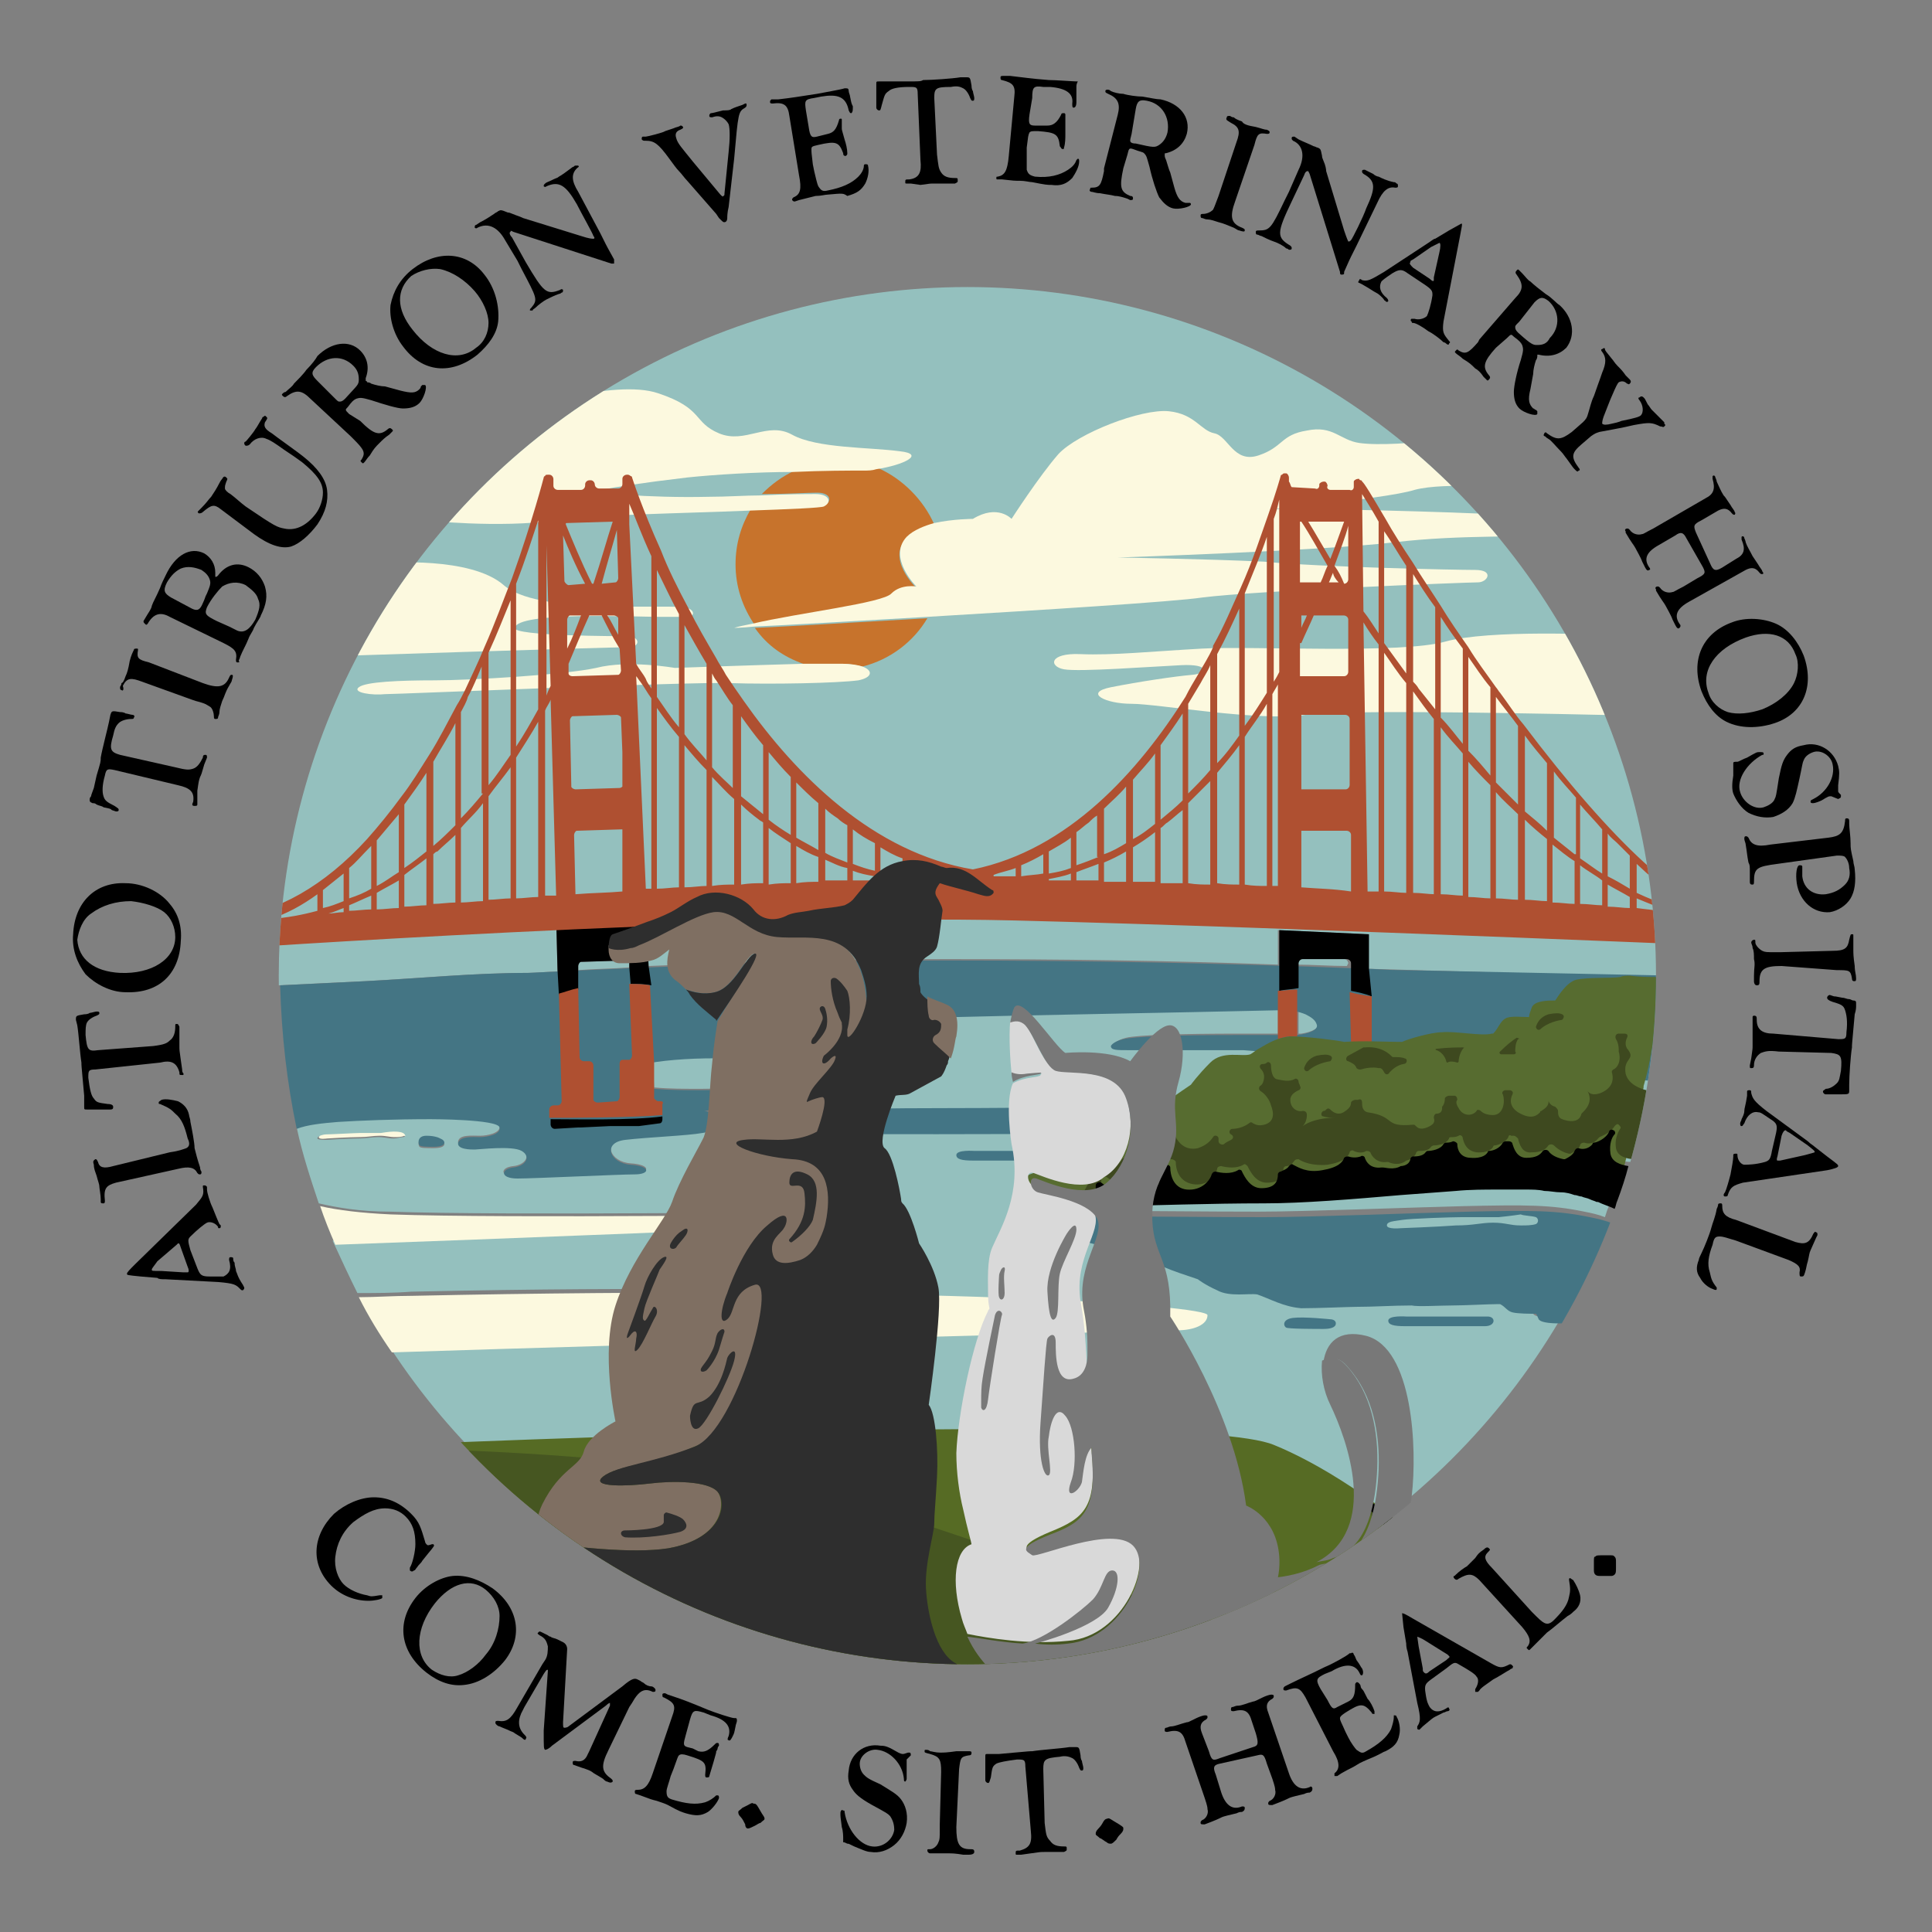 <?xml version="1.0" encoding="utf-8"?>
<!-- Generator: Adobe Illustrator 25.2.0, SVG Export Plug-In . SVG Version: 6.00 Build 0)  -->
<svg version="1.1" id="Layer_1" xmlns="http://www.w3.org/2000/svg" xmlns:xlink="http://www.w3.org/1999/xlink" x="0px" y="0px"
	 viewBox="0 0 140 140" style="enable-background:new 0 0 140 140;" xml:space="preserve">
<rect x="0" y="0" width="140" height="140" fill="#808080" stroke="none"/>
<style type="text/css">
	.st0{clip-path:url(#SVGID_2_);fill:#94C0BE;}
	.st1{display:none;clip-path:url(#SVGID_2_);fill:#FCF9DF;}
	.st2{clip-path:url(#SVGID_2_);}
	.st3{fill:#FCF9DF;}
	.st4{fill:#C7732C;}
	.st5{fill:#94C0BE;}
	.st6{fill:#447584;}
	.st7{fill:#437585;}
	.st8{fill:#95C1BF;}
	.st9{fill:#AF5031;}
	.st10{fill:#576C30;}
	.st11{fill:#3E491F;}
	.st12{fill:#566B24;}
	.st13{fill:#465621;}
	.st14{fill:#7F6F62;}
	.st15{fill:#2E2E2E;}
	.st16{fill:#D9D9D9;}
	.st17{fill:#787878;}
</style>
<g id="Text_1_">
</g>
<g>
	<g>
		<path d="M14.2,87.3c0.5-0.6,0.6-0.7,0.5-1.3c0-0.1,0-0.1,0.1-0.1c0.1,0,0.1,0,0.2,0.1c0,0,0,0.1,0,0.2c0,0.2,0.2,0.9,0.4,1.3
			c0.2,0.5,0.4,1,0.5,1.2c0,0,0.1,0.1,0.1,0.1c0,0.1,0,0.2-0.1,0.2c-0.1,0-0.1,0-0.1-0.1c-0.2-0.3-0.6-0.4-0.8-0.3
			c-0.2,0.1-0.7,0.5-1.2,1c-0.2,0.2-0.2,0.3,0,1l0.5,1.3c0.2,0.5,0.3,0.6,0.9,0.6c0.7,0,0.9,0,1,0c0.4-0.2,0.6-0.5,0.4-1.2
			c0-0.1,0-0.2,0.1-0.2c0.1,0,0.2,0,0.2,0.1c0,0.1,0,0.2,0.1,0.3c0,0.3,0.1,0.4,0.1,0.6c0.1,0.2,0.1,0.4,0.5,1l0.1,0.2
			c0,0.1,0,0.1-0.1,0.2c-0.1,0-0.1,0-0.2-0.1c-0.3-0.3-0.4-0.4-1.6-0.5l-3.8-0.2c-0.3,0-0.5,0-0.6-0.1l-1.2-0.1c-1-0.1-1-0.1-1-0.2
			c0-0.1,0.2-0.3,0.6-0.7L14.2,87.3z M11.4,91.4C11.2,91.7,11,91.9,11,92c0,0.1,0,0.1,0.7,0.1l1.6,0.1c0.2,0,0.2,0,0.3,0
			c0.1,0,0.1-0.2,0-0.4l-0.5-1.4c-0.1-0.3-0.1-0.3-0.2-0.3c0,0,0,0-0.1,0.1L11.4,91.4z"/>
		<path d="M12.3,83.5c0.7-0.1,0.9-0.2,1.2-0.3c0.2-0.1,0.3-0.3,0.1-0.7c-0.2-0.8-0.4-1.4-0.9-1.8c-0.3-0.3-0.4-0.4-1.1-0.7
			c-0.1,0-0.1,0-0.1-0.1c0-0.1,0.1-0.1,0.2-0.2c0.3-0.1,0.8,0,1.2,0.1c0.4,0.2,0.7,0.5,0.8,1c0,0.1,0.1,0.3,0.1,0.5
			c0.1,0.5,0.3,1.5,0.3,1.9c0.1,0.4,0.2,0.8,0.4,1.4c0,0.2,0.1,0.3,0.1,0.3c0,0.1,0,0.2-0.1,0.2c-0.1,0-0.1,0-0.2-0.1
			c-0.2-0.4-0.6-0.5-1.4-0.3l-4.5,1c-0.7,0.2-0.9,0.4-0.8,1.3c0,0.1,0,0.2-0.1,0.2c-0.1,0-0.2,0-0.2-0.1l0-0.2
			c0-0.3-0.1-0.8-0.1-0.9c0-0.2-0.1-0.4-0.2-0.8c-0.1-0.3-0.2-0.5-0.2-0.8c-0.1-0.3,0-0.3,0.1-0.4c0.1,0,0.1,0,0.2,0.2
			c0.1,0.4,0.4,0.5,1.1,0.3L12.3,83.5z"/>
		<path d="M11.1,75.8c0.8-0.1,1-0.2,1.2-0.4c0.3-0.2,0.4-0.6,0.4-1c0-0.2,0-0.2,0.1-0.2c0.1,0,0.1,0,0.2,0.2c0,0,0,0,0,0.5
			c0,0.7,0,0.7,0,0.9c0,0.3,0,0.3,0.1,1l0.1,0.7c0,0.1,0,0.2,0.1,0.3c0,0.1,0,0.1-0.1,0.1c-0.2,0-0.2,0-0.2-0.2
			c-0.2-0.7-0.6-0.9-1.4-0.7l-4.7,0.5c-0.5,0-0.5,0.1-0.5,0.6c0.1,0.8,0.2,1.3,0.4,1.5c0.2,0.3,0.3,0.3,1,0.4c0.3,0,0.4,0.1,0.4,0.2
			c0,0.1,0,0.2-0.2,0.2c0,0,0,0-0.3,0c-0.1,0-0.1,0-0.6,0c-0.2,0-0.3,0-0.5,0c-0.1,0-0.2,0-0.3,0c-0.2,0-0.2,0-0.2-0.2
			c0,0,0-0.1,0-0.2c0-0.1,0-0.3,0-0.6l-0.1-1.1c-0.1-1.1-0.1-1.1-0.1-1.3c-0.1-0.6-0.2-2.1-0.3-2.7l-0.1-0.4c0-0.3,0-0.3,0.6-0.4
			c0.3,0,0.4-0.1,0.4-0.1c0.1,0,0.4-0.1,0.5-0.1c0.1,0,0.2,0,0.2,0.1c0,0.1,0,0.1-0.2,0.2c-0.3,0.1-0.6,0.3-0.7,0.5
			c-0.1,0.2-0.1,0.5-0.1,0.9c0.1,1.1,0.2,1.2,0.9,1.1L11.1,75.8z"/>
		<path d="M9.1,64c1.2,0,2.5,0.6,3.2,1.5c0.6,0.7,0.9,1.6,0.8,2.7c-0.1,2.4-1.6,3.8-4,3.7c-1.1,0-2.2-0.6-2.9-1.3
			c-0.6-0.8-1-1.8-0.9-2.9C5.4,65.4,6.9,63.9,9.1,64z M8.7,70.5c2.3,0.1,4-1,4-2.6c0-0.7-0.3-1.4-0.8-1.8c-0.5-0.4-1.5-0.7-2.4-0.8
			c-1.1,0-2.1,0.3-2.9,0.9c-0.6,0.4-0.9,1.2-1,1.9C5.7,69.5,6.8,70.4,8.7,70.5z"/>
		<path d="M12.7,55.6c0.8,0.2,1,0.2,1.3,0.1c0.3-0.1,0.5-0.4,0.7-0.8c0-0.2,0.1-0.2,0.2-0.2c0.1,0,0.1,0.1,0.1,0.2c0,0,0,0-0.2,0.5
			c-0.2,0.7-0.2,0.7-0.3,0.9c-0.1,0.3-0.1,0.3-0.2,1L14.3,58c0,0.1,0,0.2,0,0.3c0,0.1-0.1,0.1-0.2,0.1c-0.2,0-0.2-0.1-0.1-0.3
			c0.1-0.7-0.2-1-1.1-1.2l-4.6-1.1c-0.5-0.1-0.6-0.1-0.7,0.4c-0.2,0.7-0.2,1.2-0.1,1.5c0.1,0.3,0.2,0.4,0.8,0.7
			c0.3,0.2,0.3,0.2,0.3,0.3c0,0.1-0.1,0.1-0.2,0.1c0,0,0,0-0.3-0.1c-0.1-0.1-0.1-0.1-0.6-0.2c-0.1-0.1-0.3-0.1-0.5-0.2
			c-0.1-0.1-0.2-0.1-0.3-0.1c-0.2-0.1-0.2-0.1-0.2-0.3c0,0,0-0.1,0.1-0.2c0-0.1,0.1-0.3,0.2-0.6L7,56.2c0.3-1,0.3-1,0.3-1.3
			c0.1-0.6,0.5-2.1,0.6-2.6L8,51.8c0.1-0.3,0.1-0.3,0.7-0.2c0.3,0,0.4,0.1,0.4,0.1c0.1,0,0.4,0.1,0.5,0.1c0.1,0,0.2,0.1,0.1,0.2
			c0,0.1-0.1,0.1-0.2,0.1c-0.3,0-0.7,0.1-0.9,0.3c-0.2,0.2-0.3,0.4-0.4,0.9c-0.3,1-0.2,1.2,0.5,1.4L12.7,55.6z"/>
		<path d="M14.7,49.5c1.1,0.4,1.6,0.3,1.9-0.4c0.1-0.2,0.1-0.2,0.2-0.2c0.1,0,0.1,0.1,0,0.4c0,0.1-0.1,0.2-0.2,0.4
			c-0.3,0.5-0.3,0.7-0.5,1.1c-0.1,0.3-0.2,0.6-0.2,0.8c0,0.2-0.1,0.3-0.1,0.4c0,0.1-0.1,0.1-0.2,0.1c-0.1,0-0.1-0.1-0.1-0.2
			c0-0.2-0.1-0.6-0.3-0.7c-0.2-0.1-0.2-0.2-1-0.4l-0.3-0.1l-3.6-1.3c-0.8-0.3-1.1-0.3-1.4,0.3C9,50,8.9,50.1,8.8,50
			c-0.1,0-0.1-0.1-0.1-0.2c0-0.1,0.1-0.1,0.1-0.3C8.9,49.5,9,49.3,9.1,49c0.1-0.2,0.2-0.5,0.3-1.1c0.1-0.4,0.2-0.6,0.3-0.8
			c0-0.1,0.1-0.1,0.2-0.1C10,47,10,47,10,47.1c-0.1,0.6,0,0.7,0.8,0.9L14.7,49.5z"/>
		<path d="M12.3,44.7c-0.7-0.4-1.2-0.2-1.6,0.5c-0.1,0.1-0.1,0.1-0.2,0c-0.1-0.1-0.1-0.1-0.1-0.2c0,0,0,0,0.3-0.5
			c0.2-0.3,0.3-0.5,0.3-0.6c0.1-0.3,0.3-0.6,0.6-1.3c0.1-0.3,0.3-0.7,0.4-0.9c0.7-1.5,1.8-2.1,2.8-1.6c0.5,0.3,0.8,0.8,0.8,1.4
			c0,0.2,0,0.2,0,0.3c0.1,0,0.1,0,0.2-0.1c0.6-0.8,1.4-1,2.2-0.6c0.6,0.3,1,0.8,1.2,1.4c0.2,0.7,0.1,1.3-0.3,2.1
			c0,0.1-0.3,0.5-0.5,0.9c-0.1,0.3-0.3,0.5-0.4,0.8c-0.2,0.5-0.4,0.8-0.6,1.3c0,0.1-0.1,0.2-0.1,0.3C17.4,48,17.3,48,17.2,48
			c-0.1,0-0.1-0.1-0.1-0.2c0.1-0.6-0.1-0.8-0.9-1.2L12.3,44.7z M13.9,44.1c0.4,0.2,0.6,0.1,0.8-0.4c0,0,0.1-0.2,0.2-0.5l0.1-0.2
			c0.2-0.5,0.3-0.7,0.2-1c-0.1-0.3-0.3-0.5-0.6-0.7c-0.5-0.2-1-0.3-1.5-0.1c-0.4,0.2-0.7,0.5-1,1c-0.3,0.6-0.2,0.8,0.3,1.1
			L13.9,44.1z M16.6,45.4c0,0,0,0,0.6,0.3c0.5,0.2,0.9-0.1,1.3-0.8c0.3-0.7,0.4-1.1,0.2-1.5c-0.1-0.4-0.5-0.7-0.9-1
			c-0.6-0.3-1.2-0.2-1.7,0.1c-0.3,0.3-0.8,0.9-1.1,1.5c-0.2,0.5-0.1,0.6,0.7,1L16.6,45.4z"/>
		<path d="M16,36.9c-0.5-0.4-0.7-0.3-1.3,0.2c-0.1,0.1-0.2,0.1-0.3,0.1c-0.1-0.1-0.1-0.1,0-0.2c0,0,0.1-0.1,0.2-0.2
			c0.4-0.4,0.5-0.6,0.7-0.8c0.2-0.3,0.4-0.6,0.6-1c0.1-0.2,0.2-0.3,0.2-0.3c0.1-0.2,0.2-0.2,0.3-0.1c0.1,0.1,0.1,0.1,0,0.3
			c-0.1,0.3-0.1,0.3-0.1,0.5c0,0.1,0.2,0.3,0.4,0.4c0.4,0.3,0.7,0.6,1.1,0.9c2.2,1.5,2.3,1.5,2.8,1.6c0.9,0.2,1.7-0.3,2.3-1.1
			c0.3-0.4,0.5-1,0.5-1.5c0-0.7-0.4-1.3-1.5-2.2c-0.4-0.3-0.7-0.5-1.3-0.9c-0.7-0.5-1-0.7-1.3-0.8c-0.4-0.2-0.9,0-1.2,0.4
			c-0.1,0.1-0.2,0.1-0.3,0.1c-0.1-0.1-0.1-0.1-0.1-0.2c0,0,0-0.1,0.1-0.1c0.1-0.1,0.6-0.7,0.7-0.9c0.1-0.1,0.3-0.5,0.5-0.8
			c0-0.1,0.1-0.1,0.1-0.1c0.1-0.1,0.1-0.1,0.2,0c0.1,0.1,0.1,0.1-0.1,0.4c-0.1,0.3,0,0.5,0.5,0.8l0.4,0.3c0.4,0.3,1.4,1,1.9,1.4
			c1,0.8,1.6,1.6,1.7,2.4c0.1,0.8-0.1,1.6-0.7,2.5c-0.6,0.8-1.3,1.4-1.9,1.6c-0.7,0.2-1.6-0.1-2.7-0.9l-1.6-1.2L16,36.9z"/>
		<path d="M26.1,30.5c1,1,1.4,1.1,2,0.6c0.1-0.1,0.2-0.1,0.3,0c0.1,0.1,0.1,0.1,0,0.2l-0.2,0.2c-0.3,0.2-0.5,0.4-0.7,0.6
			c-0.3,0.3-0.4,0.4-0.7,0.9c-0.2,0.2-0.3,0.4-0.4,0.5c-0.1,0.1-0.1,0.1-0.2,0c-0.1-0.1-0.1-0.1,0-0.2c0.3-0.5,0.2-0.7-0.6-1.5
			l-0.2-0.2l-2.9-2.7c-0.6-0.6-1-0.7-1.7-0.2c-0.1,0.1-0.2,0.1-0.3,0c-0.1-0.1-0.1-0.1,0-0.2c0,0,0.1-0.1,0.2-0.1
			c0.2-0.2,0.5-0.4,0.6-0.6c0.2-0.2,0.7-0.7,0.9-1c0.4-0.4,0.7-0.8,0.8-1c1-1,2.3-1.2,3.1-0.4c0.5,0.5,0.7,1.2,0.4,2
			c0,0.1,0,0.1,0,0.2c0,0,0.1,0,0.1,0.1c0,0,0.2,0,0.3,0.1c0.3,0.1,0.7,0.2,1,0.2l1.1,0.3c0.8,0.2,1.1,0.2,1.4-0.1
			c0,0,0.1-0.1,0.1-0.2c0,0,0.1-0.1,0.1-0.1c0,0,0.1,0,0.2,0c0.2,0.1-0.1,1-0.4,1.3c-0.3,0.3-0.7,0.4-1.2,0.4
			c-0.4,0-1.4-0.3-2.3-0.6c-0.7-0.2-0.8-0.2-1.1-0.1c-0.2,0.1-0.3,0.2-0.6,0.6c-0.2,0.2-0.2,0.2,0.1,0.5L26.1,30.5z M24.2,28.8
			c0.3,0.3,0.3,0.3,0.4,0.3c0.1,0,0.2,0,0.4-0.2c0.9-1,1-1,1-1.4c0-0.4-0.1-0.7-0.4-1c-0.8-0.8-1.9-0.7-2.7,0.1
			c-0.4,0.4-0.3,0.6,0.1,1L24.2,28.8z"/>
		<path d="M35.1,19.9c0.8,1,1.1,2.3,1,3.4c-0.1,0.9-0.7,1.7-1.5,2.4c-1.9,1.5-4,1.3-5.4-0.6c-0.7-0.9-1-2.1-0.9-3
			c0.2-1,0.7-1.9,1.6-2.6C31.7,18.1,33.8,18.2,35.1,19.9z M29.9,23.9c1.4,1.8,3.3,2.4,4.6,1.3c0.6-0.4,0.9-1.1,0.9-1.8
			c0-0.7-0.4-1.6-1-2.3c-0.7-0.8-1.6-1.4-2.5-1.6c-0.7-0.1-1.5,0.1-2.1,0.5C28.7,21,28.7,22.4,29.9,23.9z"/>
		<path d="M42.1,17.1c0.6,0.2,0.8,0.2,0.9,0.2c0.1,0,0.1-0.1,0-0.2c0-0.1-0.9-1.7-1.2-2.3c-0.8-1.4-1.3-1.7-2.2-1.3
			c-0.1,0.1-0.2,0-0.2,0c0-0.1,0-0.1,0.1-0.2c0.1-0.1,0.2-0.1,0.6-0.3c0.2-0.1,0.3-0.1,0.4-0.2c0.2-0.1,0.6-0.4,1-0.7
			c0.1,0,0.1-0.1,0.2-0.1c0.1,0,0.2,0,0.2,0c0.1,0.1,0,0.1-0.1,0.2c-0.4,0.4-0.4,0.9,0.1,1.7l1.6,3c0.3,0.6,0.3,0.6,0.4,0.8
			c0.2,0.4,0.5,0.9,0.6,1.1l0,0.1c0,0.1,0,0.1,0,0.2c0,0-0.2,0-0.2,0l-7.1-2.3c-0.2-0.1-0.2-0.1-0.2,0c-0.1,0-0.1,0.2,0.1,0.4l1,1.8
			c1.3,2.2,1.5,2.4,2.5,2c0.1-0.1,0.2,0,0.2,0c0,0.1,0,0.2-0.1,0.2c0,0-0.1,0.1-0.2,0.1c-0.3,0.1-0.7,0.3-0.9,0.4
			c-0.2,0.1-0.6,0.4-0.8,0.6c-0.1,0.1-0.2,0.1-0.2,0.2c-0.1,0-0.1,0-0.2,0c0-0.1,0-0.1,0.1-0.2c0.5-0.6,0.4-0.7-0.7-2.8l-0.3-0.6
			l-0.9-1.5c-0.5-0.9-1.2-1.3-2-0.9c-0.1,0.1-0.2,0-0.2,0c0-0.1,0-0.2,0.1-0.2l0.3-0.2c0.4-0.2,0.7-0.4,1-0.6
			c0.1-0.1,0.2-0.1,0.3-0.2c0.2-0.1,0.2-0.1,0.7,0.1c0.1,0,0.1,0,0.6,0.2c0.3,0.1,0.5,0.2,0.5,0.2L42.1,17.1z"/>
		<path d="M52.2,14.1c0.1,0.1,0.2,0.2,0.2,0.1c0.1,0,0.1-0.1,0.1-0.2l0.3-3c0.1-0.9,0.1-1.7,0-2c-0.1-0.2-0.3-0.4-0.5-0.5
			c-0.2-0.1-0.4-0.1-0.7,0c-0.1,0-0.2,0-0.2-0.1c0-0.1,0-0.1,0.1-0.2c0.1,0,0.1,0,0.9-0.2C52.7,8,52.9,8,53,7.9
			c0.2-0.1,0.5-0.2,0.8-0.3c0.2-0.1,0.2-0.1,0.2-0.1c0.1,0,0.1,0,0.1,0.1c0,0.1,0,0.1-0.1,0.2c-0.5,0.3-0.5,0.3-0.8,3.7L52.8,15
			c-0.1,0.4-0.1,0.7-0.1,0.8c0,0.2-0.1,0.3-0.2,0.3c-0.1,0-0.1,0-0.4-0.3l-0.2-0.3l-2.1-2.4c-0.2-0.2-0.4-0.5-0.6-0.7
			c-0.2-0.2-0.4-0.5-0.7-0.9c-0.8-1.1-1.1-1.3-1.7-1.3c-0.2,0-0.2,0-0.3-0.1c0-0.1,0-0.2,0.1-0.2l0.2,0c0.1,0,1.3-0.3,1.4-0.4
			c0.3-0.1,0.3-0.1,0.6-0.2c0.2-0.1,0.4-0.1,0.5-0.2c0.1,0,0.1,0,0.2,0.1c0,0.1,0,0.1-0.2,0.2C49,9.5,48.9,9.7,49,10
			c0.1,0.4,0.4,0.7,1.2,1.7L52.2,14.1z"/>
		<path d="M58.6,9.2c0.1,0.7,0.2,0.8,0.6,0.7l0.4-0.1L60,9.7c0.4-0.1,0.6-0.3,0.8-1c0-0.1,0.1-0.1,0.1-0.1c0.1,0,0.1,0,0.1,0.1
			c0,0,0,0.1,0,0.3c0,0.1,0,0.2,0,0.3c0,0.1,0,0.1,0.2,0.8c0.1,0.3,0.2,0.7,0.2,1c0,0.1,0,0.1-0.1,0.2c-0.1,0-0.2,0-0.2-0.2
			c-0.3-0.8-0.5-0.9-1.8-0.6c-0.4,0.1-0.5,0.1-0.5,0.3c0,0.2,0,0.3,0.1,1.1l0.1,0.5c0.1,0.4,0.2,0.9,0.3,1.1
			c0.2,0.3,0.3,0.4,0.7,0.3c1-0.2,1.7-0.5,2.2-1c0.2-0.2,0.4-0.5,0.4-0.8c0,0,0-0.1,0.1-0.1c0.1,0,0.2,0,0.2,0.1
			c0.1,0.4,0,0.9-0.2,1.3c-0.3,0.5-0.6,0.7-1.3,0.9C61.1,14,61.1,14,60,14.1c-0.2,0-0.5,0.1-0.9,0.1c-0.4,0.1-0.4,0.1-1.2,0.3
			l-0.3,0.1c-0.1,0-0.1,0-0.2-0.1c0-0.1,0-0.1,0.1-0.2c0.5-0.2,0.6-0.6,0.4-1.6l-0.7-4.3c-0.1-0.8-0.4-1-1.2-0.9
			c-0.1,0-0.2,0-0.2-0.1c0-0.1,0-0.1,0.1-0.2l0.2,0l0.3,0c0.9-0.1,1.5-0.2,2.8-0.4c0.5-0.1,1.7-0.3,2-0.4l0.1,0c0.1,0,0.2,0,0.2,0.2
			c0,0.1,0.1,0.3,0.1,0.4c0.1,0.5,0.1,0.5,0.2,0.7c0,0.3,0,0.4-0.1,0.5c-0.1,0-0.1,0-0.2-0.2C61.3,7,60.7,6.8,59.5,7L59,7.1
			c-0.7,0.1-0.7,0.2-0.6,0.9L58.6,9.2z"/>
		<path d="M67.9,11.2c0.1,0.8,0.1,1,0.3,1.3c0.2,0.3,0.5,0.4,1,0.4c0.2,0,0.2,0,0.2,0.2c0,0.1,0,0.1-0.2,0.2c0,0,0,0-0.6,0
			c-0.7,0-0.7,0-0.9,0c-0.3,0-0.3,0-1,0.1L66,13.3c-0.1,0-0.2,0-0.3,0c-0.1,0-0.1,0-0.1-0.1c0-0.2,0-0.2,0.3-0.2
			c0.7-0.1,0.9-0.5,0.8-1.4l-0.2-4.8c0-0.5-0.1-0.5-0.6-0.5c-0.8,0-1.3,0.1-1.5,0.3c-0.3,0.2-0.3,0.3-0.5,1C63.8,8,63.8,8,63.7,8
			c-0.1,0-0.2-0.1-0.2-0.2c0,0,0,0,0-0.3c0-0.1,0-0.1,0-0.6c0-0.2,0-0.3,0-0.5c0-0.1,0-0.2,0-0.3c0-0.2,0-0.2,0.2-0.2
			c0,0,0.1,0,0.2,0c0.1,0,0.3,0,0.6,0l1.1,0c1.1,0,1.1,0,1.3-0.1c0.6,0,2.1-0.1,2.7-0.2l0.4,0c0.3,0,0.3,0,0.4,0.6
			c0,0.3,0.1,0.4,0.1,0.4c0,0.1,0.1,0.4,0.1,0.5c0,0.1,0,0.2-0.1,0.2c-0.1,0-0.1,0-0.2-0.2c-0.1-0.3-0.3-0.6-0.5-0.7
			c-0.2-0.1-0.4-0.2-0.9-0.1c-1.1,0-1.2,0.1-1.2,0.8L67.9,11.2z"/>
		<path d="M74.6,8.3c-0.1,0.7,0,0.8,0.4,0.8l0.4,0l0.5,0c0.4,0,0.7-0.2,1-0.8c0-0.1,0.1-0.1,0.2-0.1c0.1,0,0.1,0.1,0.1,0.1
			c0,0,0,0.1,0,0.3c0,0.1,0,0.2,0,0.3c0,0.1,0,0.1,0,0.8c0,0.3,0,0.7-0.1,1c0,0.1,0,0.1-0.1,0.1c-0.1,0-0.1-0.1-0.2-0.2
			c-0.1-0.9-0.3-1-1.6-1.1c-0.4,0-0.5,0-0.6,0.1c-0.1,0.2-0.1,0.3-0.2,1.1l0,0.5c0,0.4,0,0.9,0,1.1c0.1,0.3,0.2,0.4,0.6,0.5
			c1,0.1,1.8-0.1,2.4-0.5c0.3-0.2,0.5-0.4,0.6-0.7c0,0,0.1-0.1,0.1-0.1c0.1,0,0.1,0.1,0.1,0.2c0,0.4-0.3,0.9-0.5,1.2
			c-0.4,0.4-0.8,0.6-1.5,0.5c-0.3,0-0.4,0-1.4-0.2c-0.2,0-0.5-0.1-0.9-0.1c-0.4,0-0.4,0-1.3-0.1l-0.3,0c-0.1,0-0.1,0-0.1-0.1
			c0-0.1,0-0.1,0.1-0.1c0.5-0.1,0.7-0.4,0.8-1.5l0.4-4.3c0.1-0.8-0.1-1-0.9-1.2c-0.1,0-0.1-0.1-0.1-0.2c0-0.1,0.1-0.1,0.2-0.1l0.2,0
			l0.3,0c0.9,0.1,1.5,0.2,2.8,0.3c0.5,0,1.8,0.1,2,0.1l0.1,0C78,6.1,78,6.2,78,6.3c0,0.1,0,0.3,0,0.4c0,0.5,0,0.6,0,0.7
			c0,0.3-0.1,0.4-0.2,0.4c-0.1,0-0.1-0.1-0.1-0.3c0.1-0.7-0.4-1.1-1.6-1.2l-0.5,0c-0.7-0.1-0.8,0-0.8,0.8L74.6,8.3z"/>
		<path d="M81.4,12.2c-0.3,1.4-0.2,1.7,0.5,2c0.2,0,0.2,0.1,0.2,0.2c0,0.1-0.1,0.1-0.2,0.1l-0.2-0.1c-0.3-0.1-0.6-0.2-0.9-0.2
			c-0.4-0.1-0.6-0.1-1.1-0.2c-0.3,0-0.5-0.1-0.6-0.1c-0.1,0-0.2-0.1-0.1-0.2c0-0.1,0-0.1,0.1-0.1c0.6,0,0.7-0.2,0.9-1.2l0-0.2
			L81,8.3c0.2-0.8,0-1.2-0.7-1.5c-0.2-0.1-0.2-0.1-0.2-0.2c0-0.1,0.1-0.1,0.2-0.1c0,0,0.1,0,0.2,0.1c0.2,0.1,0.6,0.2,0.9,0.2
			c0.3,0.1,1,0.2,1.4,0.2c0.6,0.1,1,0.2,1.3,0.2c1.4,0.3,2.2,1.3,1.9,2.5c-0.2,0.7-0.7,1.2-1.5,1.4c-0.1,0-0.1,0-0.1,0.1
			c0,0,0,0.1,0,0.1c0,0,0,0.1,0.1,0.3c0.1,0.3,0.2,0.7,0.3,0.9l0.3,1.1c0.2,0.7,0.4,1,0.8,1.1c0.1,0,0.2,0,0.2,0c0.1,0,0.1,0,0.1,0
			c0.1,0,0.1,0.1,0.1,0.1c0,0.2-0.9,0.4-1.3,0.3c-0.4-0.1-0.7-0.4-1-0.8c-0.2-0.4-0.5-1.3-0.7-2.2c-0.2-0.7-0.2-0.8-0.4-1
			c-0.1-0.1-0.3-0.1-0.8-0.3c-0.3-0.1-0.3,0-0.4,0.4L81.4,12.2z M82,9.7c-0.1,0.4-0.1,0.4-0.1,0.5c0,0.1,0.1,0.2,0.4,0.2
			c1.3,0.3,1.4,0.3,1.7,0.1c0.3-0.2,0.5-0.5,0.6-0.9c0.2-1.1-0.4-2.1-1.5-2.3c-0.5-0.1-0.7,0-0.8,0.6L82,9.7z"/>
		<path d="M89.5,14.6c-0.4,1.1-0.3,1.6,0.5,1.9c0.2,0.1,0.2,0.1,0.2,0.2c0,0.1-0.1,0.1-0.4,0c-0.1,0-0.2-0.1-0.4-0.2
			c-0.5-0.2-0.7-0.3-1.1-0.4c-0.3-0.1-0.6-0.2-0.8-0.2c-0.2,0-0.3-0.1-0.4-0.1c-0.1,0-0.1-0.1-0.1-0.2c0-0.1,0.1-0.1,0.2-0.1
			c0.2,0,0.5-0.1,0.7-0.3c0.1-0.2,0.1-0.2,0.4-1l0.1-0.3l1.2-3.6c0.3-0.8,0.2-1.1-0.4-1.4c-0.3-0.2-0.4-0.2-0.3-0.4
			c0-0.1,0.1-0.1,0.2-0.1c0.1,0,0.1,0.1,0.3,0.1c0.1,0.1,0.3,0.2,0.6,0.3C90.1,9,90.4,9.1,91,9.2c0.4,0.1,0.6,0.2,0.8,0.2
			C92,9.5,92,9.5,92,9.6c0,0.1-0.1,0.1-0.2,0.1c-0.6-0.1-0.7,0-0.9,0.8L89.5,14.6z"/>
		<path d="M97.4,16.7c0.2,0.6,0.3,0.8,0.3,0.8c0.1,0,0.1,0,0.2-0.1c0.1-0.1,0.9-1.7,1.1-2.3c0.7-1.5,0.7-2-0.2-2.5
			c-0.1-0.1-0.1-0.1-0.1-0.2c0-0.1,0.1-0.1,0.2-0.1c0.2,0.1,0.2,0.1,0.6,0.3c0.1,0.1,0.3,0.2,0.4,0.2c0.2,0.1,0.6,0.3,1.1,0.4
			c0.1,0,0.1,0,0.2,0.1c0.1,0,0.1,0.1,0.1,0.2c0,0.1-0.1,0.1-0.2,0.1c-0.5-0.1-0.9,0.2-1.3,1.1l-1.5,3.1c-0.3,0.6-0.3,0.6-0.4,0.8
			c-0.2,0.4-0.4,0.9-0.5,1.1l0,0.1c0,0.1-0.1,0.1-0.2,0.1c-0.1,0-0.1-0.1-0.1-0.2l-2.2-7.1c-0.1-0.2-0.1-0.2-0.1-0.2
			c-0.1,0-0.2,0-0.3,0.3l-0.9,1.9c-1.1,2.3-1.1,2.6-0.1,3.2c0.1,0.1,0.1,0.1,0.1,0.2c0,0.1-0.1,0.1-0.2,0.1c0,0-0.1-0.1-0.2-0.1
			c-0.2-0.2-0.6-0.4-0.9-0.5c-0.3-0.1-0.7-0.3-0.9-0.4c-0.1,0-0.2-0.1-0.3-0.1c-0.1,0-0.1-0.1-0.1-0.2c0-0.1,0.1-0.1,0.2-0.1
			c0.8,0,0.9-0.1,1.9-2.2l0.3-0.6l0.7-1.6c0.5-1,0.3-1.8-0.4-2.1c-0.1-0.1-0.1-0.1-0.1-0.2c0-0.1,0.1-0.1,0.2-0.1l0.3,0.2
			c0.4,0.2,0.7,0.3,1.1,0.5c0.1,0,0.2,0.1,0.3,0.1c0.2,0.1,0.2,0.1,0.3,0.6c0,0.1,0,0.1,0.2,0.6c0.1,0.3,0.1,0.5,0.1,0.5L97.4,16.7z
			"/>
		<path d="M104.6,23.3c-0.1,0.8,0,0.9,0.4,1.4c0.1,0.1,0.1,0.1,0,0.2c0,0.1-0.1,0.1-0.2,0c0,0-0.1-0.1-0.2-0.1
			c-0.2-0.2-0.7-0.6-1.1-0.8c-0.4-0.3-0.9-0.6-1.1-0.6c-0.1,0-0.1,0-0.1-0.1c-0.1,0-0.1-0.2,0-0.2c0,0,0.1,0,0.2,0
			c0.3,0.1,0.7,0,0.9-0.2c0.1-0.2,0.3-0.8,0.4-1.5c0-0.3,0-0.4-0.6-0.8l-1.2-0.8c-0.4-0.3-0.6-0.3-1.1,0c-0.6,0.4-0.7,0.5-0.8,0.6
			c-0.2,0.4-0.1,0.8,0.4,1.2c0.1,0.1,0.1,0.2,0.1,0.2c0,0.1-0.2,0.1-0.2,0c-0.1,0-0.1-0.1-0.2-0.2c-0.2-0.2-0.3-0.3-0.5-0.4
			c-0.2-0.1-0.3-0.2-1-0.6l-0.2-0.1c-0.1,0-0.1-0.1,0-0.2c0-0.1,0.1-0.1,0.2,0c0.4,0.1,0.6,0,1.6-0.6l3.2-2.1
			c0.3-0.2,0.4-0.3,0.5-0.3l1-0.6c0.9-0.5,0.9-0.5,0.9-0.5c0.1,0,0,0.3-0.1,0.9L104.6,23.3z M104.3,18.3c0.1-0.4,0.1-0.7,0-0.7
			c0,0,0,0-0.6,0.3l-1.3,0.9c-0.2,0.1-0.2,0.1-0.2,0.2c-0.1,0.1,0,0.2,0.2,0.4l1.2,0.8c0.2,0.2,0.3,0.2,0.3,0.1c0,0,0,0,0-0.2
			L104.3,18.3z"/>
		<path d="M108.4,25.2c-0.9,1-1,1.4-0.5,2c0.1,0.1,0.1,0.2,0,0.3c-0.1,0.1-0.1,0.1-0.2,0l-0.2-0.2c-0.2-0.3-0.4-0.5-0.6-0.6
			c-0.3-0.3-0.4-0.4-0.9-0.7c-0.2-0.2-0.4-0.3-0.5-0.4c-0.1-0.1-0.1-0.1,0-0.2c0.1-0.1,0.1-0.1,0.2,0c0.5,0.3,0.7,0.2,1.4-0.6
			l0.1-0.2l2.6-3c0.6-0.6,0.6-1,0.1-1.7c-0.1-0.1-0.1-0.2,0-0.3c0.1-0.1,0.1-0.1,0.2,0c0,0,0.1,0.1,0.2,0.2c0.2,0.2,0.4,0.5,0.6,0.6
			c0.2,0.2,0.7,0.6,1.1,0.9c0.5,0.3,0.8,0.7,1,0.8c1,0.9,1.2,2.2,0.5,3.1c-0.5,0.5-1.2,0.7-2,0.5c-0.1,0-0.1,0-0.1,0
			c0,0,0,0.1,0,0.1c0,0,0,0.2-0.1,0.3c-0.1,0.3-0.2,0.7-0.2,1l-0.2,1.1c-0.2,0.8-0.1,1.1,0.2,1.4c0.1,0,0.1,0.1,0.2,0.1
			c0,0,0.1,0.1,0.1,0.1c0,0,0,0.1,0,0.2c-0.1,0.2-1-0.1-1.3-0.4c-0.3-0.3-0.4-0.7-0.4-1.2c0-0.4,0.2-1.4,0.5-2.3
			c0.2-0.7,0.2-0.8,0.1-1.1c-0.1-0.2-0.2-0.3-0.6-0.6c-0.2-0.2-0.2-0.2-0.5,0.1L108.4,25.2z M110.1,23.3c-0.3,0.3-0.3,0.3-0.3,0.4
			c0,0.1,0,0.2,0.2,0.4c1,0.9,1.1,0.9,1.4,0.9c0.4,0,0.7-0.1,0.9-0.5c0.8-0.8,0.7-2-0.1-2.7c-0.4-0.3-0.6-0.3-1,0.1L110.1,23.3z"/>
		<path d="M114.6,32.2c-0.7,0.6-0.8,0.9-0.2,1.7c0.1,0.1,0.1,0.2,0,0.2c-0.1,0.1-0.1,0.1-0.3-0.1c-0.1-0.1-0.1-0.1-0.6-0.8
			c-0.1-0.1-0.2-0.3-0.4-0.5c-0.4-0.4-0.7-0.8-0.9-0.9c-0.2-0.1-0.2-0.2-0.3-0.2c-0.1-0.1,0-0.1,0-0.2c0.1-0.1,0.1-0.1,0.2,0
			c0.7,0.5,1,0.5,1.8-0.1l0.8-0.7c0.2-0.2,0.3-0.3,0.4-0.7c0.1-0.3,0.2-0.8,0.4-1.2c0.2-0.6,0.4-1.1,0.6-1.7c0.3-0.7,0.3-1.1,0-1.5
			c-0.1-0.1-0.1-0.2,0-0.2c0.1-0.1,0.2-0.1,0.2,0c0,0.1,0.1,0.2,0.5,0.7c0.1,0.1,0.2,0.3,0.4,0.5c0.2,0.2,0.4,0.4,0.6,0.7
			c0.2,0.2,0.3,0.3,0.3,0.3c0.1,0.1,0.1,0.2,0,0.3c-0.1,0.1-0.1,0-0.2,0c-0.2-0.2-0.4-0.2-0.6-0.1c-0.1,0.1-0.2,0.3-0.5,1
			c-0.1,0.2-0.4,1-0.6,1.5c-0.1,0.3-0.1,0.4-0.1,0.5c0.1,0.1,0.3,0.1,0.7,0c0.5-0.1,0.7-0.2,0.7-0.2c1-0.2,1.3-0.3,1.4-0.4
			c0.2-0.2,0.2-0.7-0.1-1.1c-0.1-0.1-0.1-0.2,0-0.2c0.1-0.1,0.2-0.1,0.3,0c0.1,0.1,0.1,0.1,0.3,0.5c0.1,0.1,0.2,0.3,0.3,0.4
			c0.1,0.1,0.1,0.1,0.6,0.6c0,0,0.1,0.1,0.3,0.3l0,0.1c0.1,0.1,0.1,0.1,0,0.2c-0.1,0.1-0.1,0-0.3,0c-0.6-0.3-0.8-0.3-1.9-0.1
			c-0.8,0.2-2,0.4-2.5,0.5c-0.3,0.1-0.3,0.1-0.6,0.3L114.6,32.2z"/>
		<path d="M122.2,39c-0.2-0.4-0.4-0.5-0.8-0.2l-1.2,0.7c-0.9,0.5-1.1,1-0.7,1.6c0.1,0.1,0.1,0.2,0,0.2c-0.1,0.1-0.2,0-0.3-0.2
			c0,0-0.1-0.2-0.2-0.4c-0.1-0.3-0.4-0.8-0.5-1c-0.1-0.2-0.3-0.4-0.7-1.1l0-0.1c-0.1-0.1,0-0.2,0.1-0.2c0.1,0,0.1,0,0.2,0.1
			c0.2,0.3,0.6,0.4,0.9,0.3c0.1,0,0.2-0.1,0.8-0.4l3.8-2.2c0.6-0.3,0.7-0.7,0.5-1.4c0-0.1,0-0.2,0-0.2c0.1-0.1,0.2,0,0.2,0.1
			c0,0,0.1,0.2,0.1,0.3c0.1,0.2,0.3,0.7,0.5,1c0.1,0.1,0.1,0.1,0.5,0.7c0.1,0.2,0.3,0.4,0.3,0.5c0.1,0.1,0,0.2,0,0.2
			c-0.1,0-0.1,0-0.2-0.1c-0.3-0.4-0.6-0.4-1-0.2l-1.2,0.7c-0.6,0.3-0.6,0.4-0.4,0.9L124,41c0.2,0.4,0.4,0.4,1,0l0.8-0.5
			c0.6-0.3,0.7-0.7,0.4-1.4c0-0.1,0-0.2,0-0.2c0.1-0.1,0.2,0,0.2,0.1c0,0,0.1,0.2,0.1,0.3c0.1,0.3,0.3,0.6,0.5,1
			c0,0,0.2,0.3,0.4,0.6c0.1,0.2,0.3,0.4,0.3,0.5c0.1,0.1,0.1,0.2,0,0.2c-0.1,0-0.1,0-0.2-0.1c-0.3-0.4-0.6-0.4-1-0.2l-4.1,2.3
			c-0.9,0.5-1.1,1-0.7,1.6c0.1,0.1,0.1,0.2,0,0.3c-0.1,0.1-0.2,0-0.3-0.2c0,0-0.1-0.2-0.2-0.4c-0.1-0.3-0.4-0.8-0.5-1
			c-0.1-0.2-0.3-0.4-0.7-1.1l0-0.1c-0.1-0.1,0-0.2,0.1-0.2c0.1,0,0.1,0,0.2,0.1c0.2,0.3,0.6,0.4,0.9,0.3c0.1,0,0.2-0.1,0.8-0.4
			l1-0.6c0.6-0.3,0.6-0.4,0.4-0.8L122.2,39z"/>
		<path d="M128.6,52.4c-1.2,0.4-2.5,0.4-3.5-0.1c-0.8-0.4-1.4-1.2-1.8-2.2c-0.8-2.2,0-4.2,2.2-5c1-0.4,2.3-0.3,3.2,0.1
			c0.9,0.4,1.6,1.3,2,2.3C131.5,49.7,130.7,51.7,128.6,52.4z M126.5,46.2c-2.2,0.8-3.3,2.4-2.7,4c0.2,0.7,0.8,1.2,1.4,1.4
			c0.7,0.2,1.6,0.1,2.5-0.2c1-0.4,1.9-1.1,2.3-1.9c0.3-0.6,0.4-1.5,0.1-2.1C129.6,46,128.2,45.6,126.5,46.2z"/>
		<path d="M132.7,57.7c-0.2,0-0.2,0-0.7,0.3c-0.2,0.1-0.5,0.2-0.6,0.2c-0.1,0-0.2,0-0.2-0.1c0-0.1,0-0.1,0.2-0.2
			c1-0.5,1.6-1.6,1.4-2.5c-0.1-0.6-0.8-1.1-1.4-0.9c-0.3,0.1-0.6,0.3-0.7,0.6c-0.1,0.2-0.1,0.4-0.3,1.3c-0.2,0.9-0.3,1.4-0.5,1.8
			c-0.3,0.5-0.8,0.8-1.4,1c-0.6,0.1-1.2,0-1.8-0.3c-0.5-0.3-0.9-0.9-1.1-1.4c-0.1-0.3-0.1-0.7,0-1.3c0-0.4,0-0.4,0-0.6
			c0-0.2,0-0.3,0-0.3c0-0.1,0.1-0.1,0.3-0.1c0.1,0,0.4-0.2,0.7-0.3c0.7-0.4,0.7-0.4,0.9-0.4c0.2,0,0.3,0,0.3,0.1
			c0,0.1,0,0.1-0.1,0.1c-1.1,0.6-1.9,1.8-1.6,2.7c0.2,0.7,1,1.3,1.7,1.1c0.3-0.1,0.7-0.3,0.8-0.6c0.1-0.2,0.1-0.2,0.3-1.5
			c0.2-1,0.3-1.3,0.6-1.7c0.3-0.4,0.6-0.6,1.2-0.7c1.1-0.3,2.2,0.4,2.5,1.5c0.1,0.4,0.1,0.6,0,1.4c0,0.2,0,0.3,0,0.4
			c0,0.1,0,0.1,0.2,0.3c0,0,0,0,0,0.1c0,0.1,0,0.1-0.2,0.2L132.7,57.7z"/>
		<path d="M128.8,62.6c-1.5,0.2-1.7,0.3-1.7,1.3c0,0.1,0,0.2-0.1,0.2c-0.1,0-0.2,0-0.2-0.2l0-0.2l0-0.4c0-0.6,0-0.6-0.1-0.8
			c-0.1-0.5-0.1-0.7-0.2-1.3c0-0.1-0.1-0.3-0.1-0.4c0-0.1,0-0.2,0.1-0.2c0.1,0,0.1,0,0.2,0.1c0.2,0.5,0.6,0.7,1.6,0.5l4.2-0.5
			c0.8-0.1,1.1-0.3,1.2-1.2c0-0.1,0-0.2,0.1-0.2c0.1,0,0.2,0,0.2,0.2l0,0.2c0,0.3,0.1,0.9,0.1,1.4c0,0.4,0,0.4,0.2,1.3
			c0,0.2,0.1,0.4,0.1,0.6c0.1,0.9,0,1.6-0.3,2.1c-0.3,0.5-0.9,0.9-1.5,1c-1.2,0.1-2.2-0.8-2.4-2.1c-0.1-0.7,0-1.3,0.2-1.3
			c0.1,0,0.2,0,0.2,0.1c0,0,0,0.1,0,0.1c0,0.2,0,0.4,0,0.6c0.1,0.9,0.8,1.4,1.7,1.3c0.6-0.1,1-0.3,1.4-0.7c0.3-0.3,0.4-0.7,0.3-1.2
			c0-0.4-0.2-0.7-0.3-0.8c-0.1-0.1-0.3-0.1-0.6-0.1L128.8,62.6z"/>
		<path d="M129.1,70c-1.2,0-1.6,0.2-1.6,1.1c0,0.2,0,0.3-0.2,0.3c-0.1,0-0.2-0.1-0.2-0.3c0-0.1,0-0.3,0-0.4c0-0.6,0.1-0.8,0-1.2
			c0-0.3,0-0.6-0.1-0.8c0-0.2-0.1-0.3-0.1-0.4c0-0.1,0.1-0.2,0.2-0.2c0.1,0,0.1,0,0.1,0.2c0,0.2,0.3,0.5,0.5,0.6
			c0.2,0.1,0.3,0.1,1,0.1l0.3,0l3.8-0.1c0.9,0,1.1-0.2,1.2-0.8c0.1-0.4,0.1-0.4,0.2-0.4c0.1,0,0.1,0,0.1,0.1c0,0.1,0,0.2,0,0.3
			c0,0.1,0,0.4,0,0.7c0,0.3,0,0.5,0.1,1.2c0,0.4,0.1,0.6,0.1,0.9c0,0.1,0,0.2-0.1,0.2c-0.1,0-0.2,0-0.2-0.2
			c-0.1-0.6-0.2-0.6-1.1-0.6L129.1,70z"/>
		<path d="M128.9,76.2c-0.8-0.1-1,0-1.3,0.1c-0.3,0.2-0.5,0.5-0.5,0.9c0,0.2-0.1,0.2-0.2,0.2c-0.1,0-0.1,0-0.1-0.2c0,0,0,0,0.1-0.5
			c0.1-0.7,0.1-0.7,0.1-0.9c0-0.3,0-0.3,0-1l0-0.8c0-0.1,0-0.2,0-0.3c0-0.1,0.1-0.1,0.1-0.1c0.2,0,0.2,0.1,0.2,0.3
			c0,0.7,0.4,1,1.2,1l4.7,0.4c0.5,0,0.6,0,0.6-0.5c0.1-0.8,0-1.3-0.1-1.6c-0.1-0.3-0.2-0.4-0.9-0.6c-0.3-0.1-0.4-0.2-0.4-0.3
			c0-0.1,0.1-0.2,0.2-0.2c0,0,0,0,0.3,0.1c0.1,0,0.1,0,0.6,0.1c0.2,0,0.3,0.1,0.5,0.1c0.1,0,0.2,0.1,0.3,0.1c0.2,0,0.2,0.1,0.2,0.2
			c0,0,0,0.1,0,0.2c0,0.1,0,0.3-0.1,0.6l-0.1,1.1c-0.1,1.1-0.1,1.1-0.1,1.3c-0.1,0.6-0.2,2.1-0.2,2.7l0,0.4c0,0.3,0,0.3-0.7,0.3
			c-0.3,0-0.4,0-0.5,0c-0.1,0-0.4,0-0.5,0c-0.1,0-0.2-0.1-0.2-0.2c0-0.1,0.1-0.1,0.2-0.2c0.3,0,0.6-0.2,0.8-0.4
			c0.2-0.2,0.2-0.4,0.3-0.9c0.1-1.1,0-1.2-0.7-1.3L128.9,76.2z"/>
		<path d="M126.3,85.7c-0.7,0.2-0.9,0.3-1.1,0.9c0,0.1-0.1,0.1-0.2,0.1c-0.1,0-0.1-0.1-0.1-0.1c0,0,0-0.1,0.1-0.2
			c0.1-0.2,0.3-0.9,0.4-1.3c0.1-0.5,0.2-1.1,0.2-1.3c0-0.1,0-0.1,0-0.1c0-0.1,0.1-0.1,0.2-0.1c0.1,0,0.1,0,0.1,0.1
			c0,0.4,0.3,0.7,0.5,0.7c0.2,0,0.8,0,1.5-0.2c0.3-0.1,0.4-0.2,0.5-0.8l0.3-1.3c0.1-0.5,0.1-0.7-0.4-1c-0.6-0.4-0.7-0.5-0.9-0.5
			c-0.4-0.1-0.8,0.2-1,0.8c-0.1,0.1-0.1,0.2-0.2,0.2c-0.1,0-0.1-0.1-0.1-0.2c0-0.1,0.1-0.2,0.1-0.3c0.1-0.2,0.2-0.4,0.2-0.6
			c0-0.2,0.1-0.4,0.2-1.1l0-0.3c0-0.1,0.1-0.1,0.2-0.1c0.1,0,0.1,0.1,0.1,0.2c0.1,0.4,0.2,0.6,1.1,1.3l3,2.2
			c0.2,0.2,0.4,0.3,0.5,0.4l0.9,0.7c0.8,0.6,0.8,0.6,0.8,0.7c0,0.1-0.3,0.2-0.8,0.3L126.3,85.7z M130.8,83.7
			c0.4-0.1,0.7-0.2,0.7-0.2c0-0.1,0-0.1-0.5-0.5l-1.3-0.9c-0.2-0.1-0.2-0.1-0.3-0.2c-0.1,0-0.2,0.1-0.3,0.4l-0.3,1.5
			c-0.1,0.3,0,0.3,0,0.3c0,0,0,0,0.2,0L130.8,83.7z"/>
		<path d="M125.8,89.9c-0.7-0.2-0.9-0.3-1.2-0.3c-0.3,0-0.4,0.1-0.5,0.6c-0.3,0.8-0.4,1.4-0.2,2c0.1,0.4,0.1,0.6,0.5,1.1
			c0,0,0,0.1,0,0.1c0,0.1-0.1,0.1-0.3,0c-0.3-0.1-0.7-0.4-0.9-0.8c-0.3-0.4-0.3-0.8-0.1-1.3c0-0.1,0.1-0.3,0.2-0.5
			c0.2-0.4,0.6-1.4,0.7-1.8c0.1-0.4,0.3-0.8,0.4-1.4c0.1-0.2,0.1-0.3,0.1-0.3c0-0.1,0.1-0.1,0.2-0.1c0.1,0,0.1,0.1,0.1,0.2
			c0,0.5,0.2,0.8,1,1l4.3,1.6c0.7,0.2,1,0.1,1.3-0.6c0.1-0.1,0.1-0.2,0.2-0.1c0.1,0,0.1,0.1,0.1,0.2l-0.1,0.2
			c-0.1,0.2-0.3,0.7-0.4,0.9c-0.1,0.2-0.1,0.4-0.2,0.8c-0.1,0.3-0.1,0.5-0.2,0.8c-0.1,0.3-0.1,0.3-0.3,0.3c-0.1,0-0.1-0.1-0.1-0.3
			c0.1-0.4-0.1-0.6-0.8-0.9L125.8,89.9z"/>
	</g>
	<g>
		<path d="M30.6,113.1c-0.1,0.2-0.2,0.2-0.4,0.5c-0.1,0.1-0.1,0.2-0.2,0.2c-0.1,0.1-0.2,0.1-0.3,0c0,0,0-0.1,0-0.2
			c0.2-0.3,0.4-1.2,0.4-1.7c0-0.9-0.2-1.5-0.7-2c-0.4-0.4-0.9-0.6-1.5-0.6c-0.8,0-1.5,0.4-2.3,1c-0.8,0.7-1.2,1.6-1.3,2.5
			c-0.1,0.8,0.2,1.6,0.6,2c0.4,0.4,1.1,0.7,1.7,0.8c0.3,0.1,0.3,0.1,0.9,0c0.1,0,0.1,0,0.2,0c0,0,0,0.1,0,0.2
			c-0.1,0.1-0.6,0.2-1,0.2c-1,0-2-0.4-2.7-1.1c-1.5-1.5-1.4-3.6,0.2-5.2c0.8-0.7,1.9-1.2,2.9-1.2c1,0,1.9,0.4,2.7,1.2
			c0.6,0.6,0.7,1,1,2c0,0.1,0.1,0.2,0.1,0.2c0.1,0.1,0.1,0.1,0.4,0c0,0,0.1,0,0.1,0c0.1,0.1,0.1,0.1-0.4,0.7L30.6,113.1z"/>
		<path d="M36.6,120.3c-0.8,1-1.9,1.7-3,1.8c-0.9,0.1-1.8-0.2-2.7-0.9c-1.9-1.5-2.2-3.6-0.8-5.4c0.7-0.9,1.8-1.5,2.7-1.6
			c1-0.1,2,0.3,2.9,0.9C37.6,116.5,37.9,118.6,36.6,120.3z M31.5,116.2c-1.4,1.8-1.5,3.8-0.2,4.8c0.6,0.4,1.3,0.6,1.9,0.4
			c0.7-0.2,1.5-0.8,2-1.5c0.7-0.8,1-1.9,1-2.8c0-0.7-0.4-1.4-1-1.9C34.1,114.3,32.7,114.7,31.5,116.2z"/>
		<path d="M40.8,124.8c0,0.3,0,0.4,0.1,0.4c0,0,0.2,0,0.3-0.1l3.9-2.9c0.7-0.6,0.9-0.6,1.1-0.5l0.2,0.1c0.1,0.1,0.2,0.1,0.3,0.2
			c0.1,0.1,0.3,0.2,0.5,0.2c0.1,0,0.2,0.1,0.2,0.1c0.1,0.1,0.1,0.1,0.1,0.2c0,0.1-0.1,0.1-0.2,0.1c-0.6-0.3-1-0.1-1.5,0.8l-0.2,0.3
			l-1.5,3.1c-0.6,1.2-0.5,1.6,0.2,2.1c0.1,0.1,0.1,0.1,0.1,0.2c-0.1,0.1-0.2,0.1-0.4,0c-0.1,0-0.2-0.1-0.3-0.2
			c-0.3-0.2-0.7-0.4-0.8-0.5c-0.3-0.2-0.5-0.2-1.3-0.5l0,0c-0.1,0-0.1-0.1-0.1-0.2c0-0.1,0.1-0.1,0.2-0.1c0.4,0.1,0.7,0,0.9-0.5
			l0.1-0.2l1.5-3.3c0-0.1,0-0.1,0-0.2c0,0-0.1,0-0.3,0.2l-3.9,2.9c-0.3,0.3-0.5,0.3-0.5,0.3c-0.1-0.1-0.1-0.1-0.1-1.4l0.3-4.3
			c0-0.1,0-0.1,0-0.1c-0.1,0-0.1,0-0.3,0.3l-1.4,2.4l-0.1,0.2c-0.4,0.7-0.4,1.3,0.1,1.8c0.1,0.1,0.2,0.2,0.1,0.3
			c0,0.1-0.1,0.1-0.2,0c-0.1-0.1-0.1-0.1-0.6-0.4c-0.1-0.1-0.2-0.1-0.4-0.2c-0.2-0.1-0.5-0.2-0.7-0.3c-0.1,0-0.2-0.1-0.2-0.1
			c-0.1-0.1-0.1-0.1-0.1-0.2c0-0.1,0.1-0.1,0.2-0.1c0.6,0.1,0.9-0.1,1.4-1l1.8-3.1l0.2-0.3c0.2-0.3,0.2-0.7,0.2-1
			c-0.1-0.4-0.2-0.6-0.6-0.8c-0.1-0.1-0.2-0.1-0.1-0.2c0.1-0.1,0.1-0.1,0.3,0c0,0,0,0,0.4,0.2c0,0,0.1,0.1,0.2,0.1
			c0.1,0.1,0.3,0.1,0.5,0.2c0.2,0.1,0.4,0.2,0.4,0.2c0.2,0.1,0.3,0.3,0.3,0.5L40.8,124.8z"/>
		<path d="M49.7,125.7c-0.2,0.7-0.2,0.8,0.1,0.9l0.4,0.1l0.4,0.2c0.4,0.1,0.7,0,1.2-0.5c0.1-0.1,0.1-0.1,0.2-0.1
			c0.1,0,0.1,0.1,0.1,0.2c0,0-0.1,0.1-0.1,0.2c0,0.1-0.1,0.2-0.1,0.2c0,0.1,0,0.1-0.2,0.8c-0.1,0.3-0.2,0.7-0.3,1
			c0,0.1-0.1,0.1-0.2,0.1c-0.1,0-0.1-0.1-0.1-0.2c0.1-0.9,0-1-1.3-1.4c-0.3-0.1-0.5-0.1-0.6,0c-0.1,0.1-0.1,0.2-0.4,1l-0.2,0.5
			c-0.1,0.4-0.3,0.9-0.3,1.1c0,0.4,0.1,0.5,0.4,0.6c1,0.3,1.7,0.4,2.4,0.2c0.3-0.1,0.6-0.3,0.8-0.5c0,0,0.1,0,0.1,0
			c0.1,0,0.1,0.1,0.1,0.2c-0.1,0.3-0.5,0.8-0.8,1c-0.5,0.3-0.9,0.3-1.6,0.1c-0.3-0.1-0.4-0.1-1.3-0.6c-0.2-0.1-0.5-0.2-0.8-0.3
			c-0.4-0.1-0.4-0.1-1.2-0.4l-0.3-0.1c-0.1,0-0.1-0.1-0.1-0.2c0-0.1,0.1-0.1,0.2-0.1c0.5,0,0.8-0.3,1.1-1.2l1.4-4.1
			c0.3-0.8,0.2-1-0.6-1.4c-0.1,0-0.1-0.1-0.1-0.2c0-0.1,0.1-0.1,0.2-0.1l0.2,0.1l0.3,0.1c0.9,0.3,1.4,0.5,2.6,1
			c0.5,0.2,1.7,0.6,1.9,0.6l0.1,0c0.1,0,0.1,0.1,0.1,0.2c0,0.1-0.1,0.3-0.1,0.4c-0.1,0.5-0.1,0.5-0.2,0.7c-0.1,0.2-0.2,0.4-0.3,0.3
			c-0.1,0-0.1-0.1,0-0.3c0.2-0.7-0.2-1.2-1.3-1.5l-0.5-0.2c-0.7-0.2-0.8-0.2-1,0.5L49.7,125.7z"/>
		<path d="M55.2,131.4c0.2,0.3,0.2,0.3,0.2,0.4c0,0.1-0.1,0.1-0.3,0.3c-0.1,0-0.2,0.1-0.4,0.2c-0.2,0.1-0.4,0.2-0.5,0.2
			c-0.1,0-0.2-0.1-0.2-0.3c-0.1-0.2-0.2-0.4-0.3-0.5c-0.2-0.2-0.2-0.3-0.2-0.4c0-0.1,0.1-0.1,0.3-0.3c0,0,0.2-0.1,0.4-0.2
			c0.2-0.1,0.3-0.2,0.4-0.1C54.8,130.7,54.8,130.7,55.2,131.4z"/>
		<path d="M65.7,127.5c0,0.2,0,0.2,0,0.8c0,0.2,0,0.5,0,0.6c0,0.1-0.1,0.2-0.1,0.2c-0.1,0-0.1-0.1-0.1-0.2c-0.1-1.1-1-2-1.9-2.1
			c-0.6-0.1-1.3,0.4-1.3,1c0,0.3,0.1,0.6,0.3,0.8c0.2,0.2,0.3,0.3,1.2,0.7c0.8,0.5,1.2,0.7,1.5,1.1c0.3,0.4,0.5,1,0.4,1.7
			c-0.1,0.6-0.4,1.2-0.9,1.6c-0.5,0.4-1.1,0.6-1.7,0.5c-0.3,0-0.7-0.2-1.2-0.4c-0.4-0.2-0.4-0.2-0.5-0.2c-0.2-0.1-0.2-0.1-0.3-0.1
			c0,0,0-0.1,0-0.3c0-0.1,0-0.5-0.1-0.8c-0.1-0.7-0.1-0.8-0.1-1c0-0.2,0.1-0.3,0.2-0.2c0.1,0,0.1,0,0.1,0.1c0.2,1.3,1.1,2.4,2,2.5
			c0.8,0.1,1.5-0.5,1.6-1.2c0-0.4-0.1-0.7-0.3-1c-0.2-0.2-0.2-0.2-1.3-0.8c-0.9-0.5-1.2-0.8-1.4-1.1c-0.3-0.4-0.4-0.8-0.3-1.4
			c0.1-1.2,1.1-2,2.3-1.8c0.4,0,0.6,0.1,1.3,0.5c0.2,0.1,0.3,0.1,0.3,0.1c0.1,0,0.1,0,0.4-0.1c0,0,0.1,0,0.1,0
			c0.1,0,0.1,0.1,0.1,0.2L65.7,127.5z"/>
		<path d="M69.3,132.4c0,1.2,0.2,1.6,1,1.6c0.2,0,0.3,0,0.3,0.2c0,0.1-0.1,0.2-0.4,0.2c-0.1,0-0.3,0-0.4,0c-0.6-0.1-0.8-0.1-1.2-0.1
			c-0.3,0-0.6,0-0.8,0c-0.2,0-0.3,0-0.4,0c-0.1,0-0.2-0.1-0.2-0.2c0-0.1,0-0.1,0.2-0.1c0.2,0,0.5-0.2,0.6-0.5c0.1-0.2,0.1-0.3,0.1-1
			l0-0.3l0.1-3.8c0-0.9-0.1-1.1-0.8-1.3c-0.4-0.1-0.4-0.1-0.4-0.2c0-0.1,0-0.1,0.1-0.1c0.1,0,0.2,0,0.3,0.1c0.1,0,0.4,0.1,0.7,0.1
			c0.3,0,0.5,0,1.2-0.1c0.4,0,0.6,0,0.9,0c0.1,0,0.2,0,0.2,0.1c0,0.1,0,0.2-0.2,0.2c-0.6,0.1-0.6,0.2-0.7,1L69.3,132.4z"/>
		<path d="M75.7,132.1c0.1,0.8,0.1,1,0.4,1.3c0.2,0.3,0.5,0.4,1,0.4c0.2,0,0.2,0,0.2,0.2c0,0.1,0,0.1-0.2,0.2c0,0,0,0-0.5,0
			c-0.7,0-0.7,0-0.9,0c-0.3,0-0.3,0-1,0.1l-0.7,0.1c-0.1,0-0.2,0-0.3,0c-0.1,0-0.1,0-0.1-0.1c0-0.2,0-0.2,0.3-0.2
			c0.7-0.2,0.9-0.5,0.8-1.4l-0.4-4.7c0-0.5-0.1-0.5-0.6-0.5c-0.8,0.1-1.3,0.2-1.5,0.3c-0.3,0.2-0.3,0.3-0.4,1
			c-0.1,0.3-0.1,0.4-0.2,0.4c-0.1,0-0.2-0.1-0.2-0.2c0,0,0,0,0-0.3c0-0.1,0-0.1,0-0.6c0-0.2,0-0.3,0-0.5c0-0.1,0-0.2,0-0.3
			c0-0.2,0-0.2,0.2-0.2c0,0,0.1,0,0.2,0c0.1,0,0.3,0,0.6,0l1.1-0.1c1.1-0.1,1.1-0.1,1.3-0.1c0.6-0.1,2.1-0.2,2.7-0.3l0.4,0
			c0.3,0,0.3,0,0.4,0.6c0,0.3,0.1,0.4,0.1,0.4c0,0.1,0.1,0.4,0.1,0.5c0,0.1,0,0.2-0.1,0.2c-0.1,0-0.1,0-0.2-0.2
			c-0.1-0.3-0.3-0.6-0.5-0.7c-0.2-0.1-0.5-0.2-0.9-0.1c-1.1,0.1-1.2,0.2-1.2,0.9L75.7,132.1z"/>
		<path d="M81.1,132.2c0.3,0.2,0.3,0.2,0.3,0.3c0,0.1,0,0.2-0.2,0.4c-0.1,0.1-0.2,0.2-0.3,0.4c-0.2,0.2-0.3,0.3-0.4,0.3
			c-0.1,0-0.2,0-0.3-0.1c-0.2-0.1-0.4-0.3-0.5-0.3c-0.2-0.2-0.3-0.2-0.3-0.3c0-0.1,0-0.2,0.2-0.4c0,0,0.2-0.2,0.3-0.4
			c0.1-0.2,0.2-0.3,0.3-0.3C80.4,131.7,80.4,131.8,81.1,132.2z"/>
		<path d="M88.4,127.8c-0.5,0.1-0.5,0.3-0.3,0.8l0.4,1.3c0.3,0.9,0.8,1.3,1.5,1c0.1,0,0.2,0,0.2,0.1c0,0.1,0,0.2-0.2,0.3
			c-0.1,0-0.2,0-0.4,0.1c-0.4,0.1-0.9,0.2-1.1,0.3c-0.2,0.1-0.4,0.2-1.2,0.5l-0.1,0c-0.1,0-0.2,0-0.2-0.1c0-0.1,0-0.1,0.1-0.2
			c0.3-0.1,0.5-0.5,0.4-0.8c0-0.1,0-0.2-0.2-0.8l-1.4-4.1c-0.2-0.7-0.5-0.9-1.3-0.7c-0.1,0-0.2,0-0.2-0.1c0-0.1,0-0.2,0.1-0.2
			c0.1,0,0.2-0.1,0.4-0.1c0.2,0,0.7-0.2,1.1-0.3c0.1,0,0.1,0,0.7-0.3c0.2-0.1,0.5-0.2,0.6-0.2c0.1,0,0.2,0,0.2,0.1
			c0,0.1,0,0.1-0.1,0.2c-0.4,0.2-0.5,0.5-0.3,1l0.5,1.3c0.2,0.7,0.3,0.7,0.8,0.5l2.4-0.8c0.4-0.1,0.4-0.3,0.2-1l-0.3-0.9
			c-0.2-0.7-0.5-0.9-1.3-0.7c-0.1,0-0.2,0-0.2-0.1c0-0.1,0-0.2,0.1-0.2c0.1,0,0.2-0.1,0.4-0.1c0.3,0,0.7-0.2,1.1-0.3
			c0.1,0,0.3-0.1,0.7-0.3c0.2-0.1,0.5-0.2,0.6-0.2c0.1,0,0.2,0,0.2,0.1c0,0.1,0,0.1-0.1,0.2c-0.4,0.2-0.5,0.5-0.3,1l1.5,4.4
			c0.3,0.9,0.8,1.3,1.5,1c0.1-0.1,0.2,0,0.2,0.1c0,0.1,0,0.2-0.2,0.3c-0.1,0-0.2,0-0.4,0.1c-0.4,0.1-0.9,0.2-1.1,0.3
			c-0.2,0.1-0.4,0.2-1.2,0.5l-0.1,0c-0.1,0-0.2,0-0.2-0.1c0-0.1,0-0.1,0.1-0.2c0.3-0.1,0.5-0.5,0.4-0.8c0-0.1,0-0.2-0.2-0.8
			l-0.4-1.1c-0.2-0.7-0.3-0.7-0.7-0.6L88.4,127.8z"/>
		<path d="M96.2,123.2c0.3,0.6,0.4,0.7,0.7,0.5l0.4-0.2l0.4-0.2c0.4-0.2,0.5-0.5,0.5-1.2c0-0.1,0-0.1,0.1-0.2c0.1,0,0.1,0,0.2,0.1
			c0,0,0.1,0.1,0.1,0.2c0,0.1,0.1,0.2,0.1,0.2c0.1,0.1,0.1,0.1,0.4,0.7c0.2,0.2,0.4,0.6,0.5,0.9c0,0.1,0,0.1,0,0.2
			c-0.1,0-0.2,0-0.2-0.1c-0.6-0.7-0.8-0.7-1.9,0c-0.3,0.2-0.4,0.3-0.4,0.4c0,0.2,0.1,0.3,0.4,1l0.2,0.4c0.2,0.4,0.5,0.8,0.6,0.9
			c0.3,0.2,0.4,0.3,0.7,0.1c0.9-0.5,1.5-1,1.8-1.6c0.1-0.3,0.2-0.6,0.2-0.9c0-0.1,0-0.1,0-0.1c0.1,0,0.2,0,0.2,0.1
			c0.2,0.3,0.3,0.9,0.2,1.3c-0.1,0.6-0.4,0.9-1,1.2c-0.3,0.1-0.3,0.2-1.3,0.6c-0.2,0.1-0.5,0.2-0.8,0.4c-0.3,0.2-0.4,0.2-1.1,0.6
			l-0.3,0.2c-0.1,0-0.1,0-0.2,0c0-0.1,0-0.1,0-0.2c0.4-0.3,0.4-0.8-0.1-1.6l-2-3.9c-0.4-0.7-0.6-0.8-1.4-0.5c-0.1,0-0.2,0-0.2-0.1
			c0-0.1,0-0.1,0.1-0.2l0.2-0.1l0.2-0.1c0.8-0.4,1.3-0.6,2.5-1.2c0.5-0.2,1.6-0.8,1.8-1l0.1,0c0.1-0.1,0.2,0,0.2,0.1
			c0.1,0.1,0.1,0.2,0.2,0.4c0.3,0.4,0.3,0.5,0.4,0.6c0.1,0.2,0.1,0.4,0,0.5c-0.1,0-0.1,0-0.2-0.2c-0.3-0.6-1-0.7-2-0.1l-0.5,0.2
			c-0.6,0.3-0.7,0.4-0.3,1.1L96.2,123.2z"/>
		<path d="M108,120.5c0.7,0.4,0.8,0.4,1.4,0.1c0.1,0,0.1,0,0.2,0.1c0.1,0.1,0,0.1,0,0.2c0,0-0.1,0-0.2,0.1c-0.2,0.1-0.8,0.5-1.2,0.7
			c-0.4,0.3-0.9,0.6-1,0.8c0,0-0.1,0.1-0.1,0.1c-0.1,0-0.2,0-0.2,0c0,0,0-0.1,0-0.2c0.2-0.3,0.3-0.7,0.1-0.9
			c-0.1-0.2-0.6-0.5-1.3-0.9c-0.3-0.2-0.4-0.1-0.9,0.3l-1.1,0.8c-0.4,0.3-0.5,0.4-0.4,1c0.1,0.7,0.2,0.8,0.3,1
			c0.3,0.4,0.7,0.4,1.2,0.1c0.1-0.1,0.2-0.1,0.2,0c0.1,0.1,0,0.2-0.1,0.2c-0.1,0-0.2,0.1-0.3,0.1c-0.2,0.1-0.4,0.2-0.6,0.3
			c-0.2,0.1-0.3,0.2-0.9,0.7l-0.2,0.2c-0.1,0.1-0.1,0-0.2,0c0-0.1,0-0.1,0-0.2c0.2-0.3,0.3-0.5,0-1.7l-0.7-3.7
			c-0.1-0.3-0.1-0.5-0.1-0.6l-0.2-1.2c-0.1-1-0.1-1-0.1-1c0.1,0,0.3,0.1,0.8,0.4L108,120.5z M103.3,118.9c-0.3-0.2-0.6-0.3-0.6-0.3
			c0,0,0,0,0.1,0.7l0.3,1.6c0,0.2,0,0.2,0.1,0.3c0.1,0.1,0.2,0.1,0.4-0.1l1.2-0.8c0.2-0.2,0.3-0.2,0.2-0.3c0,0,0,0-0.1-0.1
			L103.3,118.9z"/>
		<path d="M111,116.8c0.5,0.5,0.7,0.7,0.9,0.8c0.2,0.1,0.4,0.1,0.7-0.2c0.6-0.6,1-1.1,1.1-1.7c0.1-0.4,0.1-0.6,0-1.2
			c0-0.1,0-0.1,0-0.1c0.1-0.1,0.1,0,0.3,0.1c0.2,0.3,0.4,0.7,0.5,1.1c0.1,0.5-0.1,0.9-0.5,1.2c-0.1,0.1-0.2,0.2-0.4,0.3
			c-0.4,0.3-1.2,1-1.5,1.2c-0.3,0.3-0.6,0.6-1,1c-0.1,0.1-0.2,0.2-0.2,0.2c-0.1,0.1-0.1,0.1-0.2,0c-0.1-0.1-0.1-0.1,0-0.2
			c0.3-0.4,0.1-0.8-0.4-1.4l-3.1-3.4c-0.5-0.5-0.8-0.5-1.5-0.1c-0.1,0.1-0.2,0.1-0.3,0c-0.1-0.1-0.1-0.2,0-0.2l0.1-0.1
			c0.2-0.2,0.6-0.5,0.8-0.6c0.1-0.1,0.3-0.3,0.6-0.6c0.2-0.3,0.3-0.4,0.6-0.6c0.2-0.2,0.3-0.2,0.4-0.1c0.1,0.1,0.1,0.1-0.1,0.3
			c-0.3,0.3-0.2,0.6,0.3,1.1L111,116.8z"/>
		<path d="M116.5,112.7c0.4,0,0.4,0,0.5,0.1c0.1,0.1,0.1,0.2,0.1,0.4c0,0.1,0,0.3,0,0.4c0,0.3,0,0.4-0.1,0.5
			c-0.1,0.1-0.2,0.1-0.3,0.1c-0.2,0-0.5,0-0.6,0c-0.3,0-0.4,0-0.5-0.1c-0.1-0.1-0.1-0.2-0.1-0.4c0,0,0-0.3,0-0.5
			c0-0.3,0-0.4,0.1-0.4C115.7,112.7,115.7,112.7,116.5,112.7z"/>
	</g>
	<g id="The_Logo">
		<defs>
			<circle id="SVGID_1_" cx="70.1" cy="70.7" r="49.9"/>
		</defs>
		<clipPath id="SVGID_2_">
			<use xlink:href="#SVGID_1_"  style="overflow:visible;"/>
		</clipPath>
		<path id="background" class="st0" d="M91.6,87.1c-7.6,0-17.3,0.6-17.6,0c0-0.1-0.1-0.2-0.1-0.3c1.1,0,3.1,0.1,5.6,0
			c0-0.3,0-0.7,0-1.1c0-0.2,0.2-0.3,0.4-0.2c0.4,0.3,1,0.7,1.9,0.3c0.1,0,0.2,0,0.2,0c0.1,0.1,0.4,0.4,0.9,0.4c0,0,0,0,0,0
			c0.2,0,1.2-0.2,1.2-0.8c0-0.4,0-0.7-0.1-0.9c0-0.1,0.1-0.3,0.2-0.3c0.1,0,0.2,0,0.4,0c0.1,0,0.3,0.1,0.3,0.2
			c0,0.5,0.2,1.4,1.2,1.6c1.1,0.2,1.7-0.6,1.8-1.1c0-0.1,0.1-0.2,0.3-0.2c0.4,0.1,1.1,0.2,1.6-0.1c0.1-0.1,0.2,0,0.3,0.1
			c0.2,0.4,0.6,1.2,1.4,1.2c1,0,1.2-0.5,1.2-1c0-0.1,0.1-0.2,0.2-0.2c0.2,0,0.4-0.1,0.6-0.4c0.1-0.1,0.2-0.1,0.3-0.1
			c0.3,0.2,1,0.5,2.1,0.4c1.2-0.2,1.5-0.6,1.6-0.9c0-0.1,0.2-0.2,0.3-0.1c0.2,0.1,0.6,0.2,0.9,0c0.1,0,0.2,0,0.3,0.1
			c0.1,0.3,0.5,0.8,1.2,0.7c0,0,0.1,0,0.1,0c0.2,0.1,0.8,0.3,1.3-0.1c0,0,0.5-0.1,0.7-0.5c0-0.1,0.1-0.2,0.2-0.2
			c0.3,0,0.7,0,0.9-0.3c0,0,0.1-0.1,0.2-0.1c0.3,0,0.9-0.1,1.1-0.5c0-0.1,0.1-0.1,0.2-0.1c0.1,0,0.3,0,0.5-0.1
			c0.1-0.1,0.3,0,0.3,0.2c0.1,0.4,0.3,0.9,1,1c0,0,0.9,0.1,1.2-0.4c0-0.1,0.1-0.1,0.1-0.1c0.2,0,0.8-0.2,1-0.6
			c0-0.1,0.1-0.2,0.2-0.1c0.1,0,0.1,0,0.2,0c0.1,0,0.2,0.1,0.3,0.2c0.1,0.4,0.3,1.1,1,1c0.7,0,1-0.2,1.2-0.5c0.1-0.1,0.3-0.1,0.4,0
			c0.2,0.2,0.6,0.5,1.1,0.6c0,0,0.1,0,0.1,0c0.2-0.1,0.6-0.3,0.7-0.6c0-0.1,0.1-0.2,0.3-0.2c0.3,0.1,0.7,0.1,1-0.3
			c0,0,0.1-0.1,0.1-0.1c0.2-0.1,0.8-0.3,1.1-0.8c0.1-0.1,0.2-0.2,0.3-0.1c0,0,0,0,0,0c0.1,0.1,0.2,0.2,0.1,0.3
			c-0.2,0.3-0.4,0.8-0.3,1.4c0.1,0.6,0.8,0.8,1.4,0.8c1.3-4.4,1.9-9,1.9-13.8c0-27.5-22.3-49.9-49.9-49.9S20.2,43.1,20.2,70.7
			c0,0.2,0,0.5,0,0.7c2.1-0.1,4.1-0.2,6.2-0.3c3.9-0.2,7.9-0.6,11.8-0.6c0.7,0,1.5-0.1,2.2-0.1l-0.1-3.9l6.5-0.3L47,70
			c7.2-0.3,14.4-0.5,21.6-0.5c8,0,16,0.1,24,0.4l0-2.5l6.5,0.3l0,2.5c3.5,0.1,13.3,0.4,18.9,0.5c-0.2,0-0.5,0-0.7,0.1h0
			c-0.7,0.1-2.3,0-3.2,0.2c-0.7,0.2-1.3,1.2-1.5,1.5c-0.5,0-1.5,0-1.7,0.5c-0.1,0.3-0.2,0.5-0.2,0.7c-0.5,0-1.4-0.1-1.7,0.1
			c-0.4,0.2-0.5,0.7-0.9,1.1c0,0,0,0-0.1,0c-0.7,0.2-2.7-0.2-3.6-0.1c-0.8,0-2.5,0.5-2.9,0.7c-0.8,0-1.6,0-2.4,0l0.1,4.1
			c0,0.1,0.1,0.2,0.2,0.3l0.2,0c0.1,0,0.3,0.1,0.2,0.3l0,1.1c0,0.1-0.1,0.2-0.2,0.2L92,81.7c-0.1,0-0.3-0.1-0.3-0.3l0-1.1
			c0-0.1,0.1-0.3,0.3-0.2l0.3,0c0.1,0,0.3-0.1,0.3-0.3l0-4.5c-0.5,0.2-0.9,0.5-1.3,0.7c-4.5,0-8.6,0-9.3,0c-0.9-0.1-1.3,0-1.3-0.3
			c0,0,0.1-0.3,0.9-0.5c0.8-0.2,4-0.3,8.2-0.3c0.8,0,1.8,0,2.8,0l0-1.8c-17.2,0.4-38.3,0.6-38.4,1.4c-0.1,1,5.5,0.8,8.2,0.9
			c1.6,0.1,2.7,0.2,3.4,0.4c0.4,0.1,0.6,0.6-0.2,0.6c-2.6,0.3-9.1,0.3-13,0.2c-1.8,0-3.8,0.1-5.3,0.3l0.1,1.9c0,0,0,0,0,0
			c1.1,0.1,2.2,0.1,3.4,0.1c1.2,0,2.4-0.1,3.6,0.1c0.2,0,0.5,0.1,0.7,0.3c0.1,0.1,0.1,0.1,0.1,0.3c0,0.1-0.1,0.1-0.1,0.1
			c-0.6,0.4-1.4,0.4-2.1,0.5c-0.6,0.1-1.2,0.2-1.9,0.2c-0.1,0-0.3,0-0.4,0c1.5-0.1,1.7,1.3,0.2,1.6c-1.1,0.2-3.9,0.3-5.6,0.5
			c-1.7,0.2-1.1,1.7,0.4,1.8c1.5,0.1,1.4,0.7,0.3,0.7c-1.1,0-7.3,0.3-8.5,0.3c-1.3,0-1.3-0.7-0.3-0.8c0.9-0.1,1.3-0.8,0.6-1.2
			c-0.7-0.4-3.1-0.1-3.4-0.1c-0.3,0-1.3-0.1-1.2-0.5c0.1-0.5,1-0.4,1.6-0.4c0.5,0,1.5-0.2,1.4-0.7c-0.1-0.5-5-0.6-5-0.6
			c-2.7,0-5.1,0.1-6.7,0.2c-1.2,0.1-2.2,0.3-3,0.5c0.4,1.9,1,3.7,1.6,5.5c1.3,0.3,3,0.6,5.1,0.6c8.3,0.3,32.4,0,32.4,0
			s0.3,0.3-0.8,0.6c-0.9,0.2-24.7,1.1-35.7,1.5c0.6,1.3,1.2,2.6,1.8,3.8c1.3,0,2.6,0,3.9-0.1c37.4-0.8,38.9,1.1,38.9,1.8
			c0,0.7-1.1,1.1-2.3,1.1c-0.6,0-19.9,0.6-38.1,1.2c8.9,13.6,24.3,22.6,41.7,22.6c18.3,0,34.3-9.9,43-24.6c-0.1-0.1-0.2-0.1-0.2-0.2
			c-0.5,0-1.5,0-1.7-0.3c-0.1-0.1-0.2-0.3-0.2-0.4c-0.5,0-1.4,0-1.7-0.1c-0.4-0.1-0.5-0.4-0.9-0.6c0,0,0,0-0.1,0
			c-0.7-0.1-2.5,0.1-3.4,0.1c-0.8,0-2.5,0-2.9,0c-1.3,0-2.6,0.1-4.1,0.1c-0.4,0-2.7,0.1-3.9,0.1c-1.3,0-2.2-0.7-3.2-1
			c-0.6-0.1-2,0.1-2.9-0.3c-0.9-0.5-1.4-0.8-1.4-0.8c-0.9-0.3-1.7-0.6-2.5-0.9c-0.9-0.1-1.8-0.2-2.3-0.5c-0.3-0.2-0.7-0.5-0.9-0.6
			c-2.1-0.7-3.6-1.1-5-1.2c-2.5-0.3-2.2-0.9-1.9-1.2c0.3-0.3,9.8-0.1,17.4-0.1c3.3,0,10.8-0.3,14.9-0.4c4.5-0.1,6.3-0.1,8.7,0.4
			c0.5,0.1,1,0.2,1.5,0.4c0.1-0.3,0.2-0.7,0.4-1c-0.8-0.4-1.6-0.7-2.5-1C109.9,85.2,98.6,87.1,91.6,87.1z M29.2,82.4
			c-0.2,0-0.4,0.1-0.7,0.1c-0.4,0-0.6-0.1-1.1-0.1c-0.5,0-0.8,0.1-1.5,0.1c-0.7,0-2.3,0.1-2.3,0.1S23,82.6,23,82.5
			c0-0.2,0.3-0.2,0.6-0.2c0.3,0,2.1-0.1,2.4-0.1s1.1,0,1.3,0c0.2,0,0.2,0,0.2,0s0.5-0.1,0.9-0.1c0.2,0,0.5,0,0.7,0.1
			C29.4,82.2,29.4,82.4,29.2,82.4z M31.4,83.2c-0.5,0-0.9,0-1-0.1c-0.1-0.1-0.2-0.6,0.5-0.7c0.7,0,1,0.2,1,0.2s0.3,0.1,0.3,0.3
			C32.2,83.1,31.9,83.2,31.4,83.2z M67.8,76.5c-0.5,0-0.9,0-1-0.1c-0.1-0.1-0.2-0.6,0.5-0.7c0.7,0,1,0.2,1,0.2s0.3,0.1,0.3,0.3
			C68.6,76.4,68.3,76.5,67.8,76.5z"/>
		<path id="sky_clouds" class="st1" d="M69.5,72.2c10,0.2,37.7,1.8,50.4,2.6c0.1-1.3,0.2-2.7,0.2-4.1c0-10.5-3.2-20.2-8.7-28.2
			c-0.9,0.1-1.6,0.8-1.9,1.6c-0.2-0.1-0.3-0.1-0.5-0.1c-0.4,0-0.8,0.3-0.9,0.6c-0.4-0.5-0.9-0.8-1.5-0.8c-0.9,0-1.7,0.7-1.9,1.6
			l-0.2,0c-0.4-0.3-1-0.5-1.6-0.5c-0.6,0-1.2,0.2-1.7,0.6c-0.3-1-1.2-1.8-2.3-1.8c-0.5,0-1,0.2-1.4,0.5c-0.3-0.8-1-1.5-2-1.5
			c-0.1,0-0.2,0-0.4,0c0-0.1,0-0.2,0-0.3c0-1.6-1.3-2.9-2.9-2.9s-2.9,1.3-2.9,2.9c0,0,0,0.1,0,0.1c-0.2-0.1-0.4-0.1-0.6-0.1
			c-0.7,0-1.2,0.3-1.6,0.8c-0.3-0.2-0.6-0.3-0.9-0.3c-0.2,0-0.4,0-0.6,0.1c0,0,0,0,0,0c0-1-0.8-1.8-1.8-1.8c0,0,0,0-0.1,0
			c0-0.2,0.1-0.3,0.1-0.5c0-1.5-1.2-2.7-2.7-2.7c-0.6,0-1.2,0.2-1.7,0.6c-0.3-1-1.2-1.8-2.3-1.8c0,0,0,0,0,0c0,0,0-0.1,0-0.1
			c0-2.1-1.7-3.8-3.8-3.8c-2.1,0-3.8,1.7-3.8,3.8c0,0.2,0,0.4,0,0.6c-0.2,0-0.4-0.1-0.6-0.1c-1.7,0-3.1,1.4-3.1,3.1
			c0,0.3,0,0.5,0.1,0.8c-0.7,0.2-1.2,0.8-1.2,1.5c0,0.1,0,0.3,0.1,0.4c0,0,0,0-0.1,0c-0.5,0-0.9,0.3-1.1,0.8c0,0,0,0-0.1,0
			c-0.7,0-1.3,0.5-1.6,1.1c-0.1,0-0.2-0.1-0.4-0.1c-0.3,0-0.6,0.2-0.8,0.4c-0.3-0.5-0.8-0.8-1.4-0.8c-0.5,0-1,0.2-1.3,0.6
			c-0.2-0.6-0.7-1.1-1.4-1.1c-0.7,0-1.3,0.5-1.4,1.1c-0.1-0.1-0.3-0.1-0.5-0.1c-0.2,0-0.4,0-0.5,0.1c-0.2-0.9-0.9-1.6-1.9-1.6
			c-1,0-1.8,0.7-1.9,1.6c-0.2-0.2-0.5-0.3-0.8-0.3c-0.7,0-1.3,0.5-1.4,1.1c-0.2-0.1-0.4-0.2-0.7-0.2c-0.3,0-0.6,0.1-0.8,0.3
			c-0.2-0.4-0.6-0.7-1.1-0.7c-0.1,0-0.2,0-0.3,0c-0.3-0.8-1-1.3-1.9-1.3c-1,0-1.8,0.7-2,1.6c-0.3-0.3-0.7-0.4-1.1-0.4
			c-1,0-1.7,0.8-1.7,1.7c0,0.1,0,0.2,0,0.3c-0.1,0-0.2,0-0.2,0c-0.5,0-1,0.4-1.2,0.8c-0.3-0.2-0.6-0.4-1-0.4c-0.5,0-0.9,0.2-1.2,0.6
			c-0.4-0.5-1-0.7-1.6-0.7c-1,0-1.8,0.6-2,1.5c-0.2-0.2-0.5-0.3-0.8-0.3c-0.3,0-0.5,0.1-0.7,0.2c-0.3-0.5-0.8-0.9-1.4-0.9
			c-0.3,0-0.7,0.1-0.9,0.3c-0.2-0.6-0.6-1-1.2-1.3c-3.8,7-5.9,15-5.9,23.6c0,1.3,0.1,2.6,0.2,3.9C33.4,73.7,59.7,72,69.5,72.2z"/>
		<g id="sky_sun" class="st2">
			<path class="st3" d="M28,40.8c0,0,6.1-0.5,8.5,1.6c2.4,2.1,10.8,1.4,13,1.6c0.9,0.1,0.9,0.7,0.3,0.7c-0.5,0-1.2,0-2,0
				c-1.8,0-10.3-0.4-10.5,0.8c-0.1,0.6,7.5,0.6,8.3,0.6c0.8,0.1,0.8,0.8-0.1,0.8c-1.6,0-23,0.7-23,0.7L28,40.8z"/>
			<path class="st4" d="M66.4,42.6c0,0-2.2-2.1-0.7-3.6c0.5-0.5,1.2-0.8,2-1c-0.8-1.8-2.3-3.3-4.1-4.1c-0.3,0-0.6,0.1-0.9,0.1
				c-1,0-2.9,0-5.1,0.1c-0.9,0.4-1.7,1-2.4,1.7c2,0,3.3-0.1,4-0.1c1,0,1.1,0.6,0.6,0.9c-0.2,0.1-2.5,0.2-5.4,0.3
				c-0.7,1.2-1.1,2.5-1.1,4c0,1.6,0.5,3.1,1.4,4.4c3.4-0.7,9.5-1.5,10.1-2.2C65.3,42.4,66.4,42.6,66.4,42.6z"/>
			<path class="st4" d="M58.2,48.1c1.3,0,2.3,0,2.8,0c0.6,0,1.1,0.1,1.5,0.2c2-0.5,3.7-1.8,4.7-3.5c-5.3,0.3-10.1,0.6-12.5,0.7
				C55.6,46.8,56.8,47.6,58.2,48.1z"/>
			<path class="st3" d="M62.5,48.3c-0.3-0.1-0.8-0.2-1.5-0.2c-0.5,0-1.6,0-2.8,0c-3.7,0.1-9.3,0.3-9.3,0.3s-3.4-0.6-5.7,0
				c-2.3,0.5-9.1,0.9-11.7,0.9c-2.5,0-5,0.1-5.5,0.5c-0.5,0.4,1,0.6,1.9,0.5c1,0,21.9-0.9,25-0.8c3.1,0.1,7.8,0,9.3-0.2
				C63.2,49.1,63.3,48.6,62.5,48.3z"/>
			<path class="st3" d="M108.8,37.3c-3-0.2-14.5-0.5-16.8-0.4c-2.2,0.2,8.3-0.7,10.5-1.4c2.2-0.6,7.6-0.1,7.6-0.1s-4-3.7-5.8-3.5
				c-1.8,0.2-4.4,0.4-5.8,0.2s-1.9-1.3-3.8-0.9c-1.9,0.3-1.7,1.2-3.5,1.8c-1.8,0.6-2.2-1.4-3.2-1.6c-1-0.2-1.4-1.4-3.3-1.6
				c-2-0.2-6.6,1.6-8,3.1c-1.4,1.6-3.4,4.7-3.4,4.7s-1-1.1-2.8,0c0,0-1.4,0-2.8,0.3c-0.7,0.2-1.5,0.5-2,1c-1.4,1.5,0.7,3.6,0.7,3.6
				s-1.1-0.2-1.8,0.5c-0.6,0.7-6.7,1.4-10.1,2.2c-0.5,0.1-1,0.2-1.3,0.3c0,0,0.5,0,1.5-0.1c2.4-0.1,7.2-0.4,12.5-0.7
				c8.4-0.5,17.9-1.1,19.9-1.4c3.9-0.5,19.2-1.1,20-1.1c0.7,0,1.2-0.9-0.2-0.9s-11.2-0.2-15.3-0.6C87.4,40.5,81,40.4,81,40.4
				s15-0.5,20-1.1c5-0.6,9.9-0.3,11.5-0.6C114.1,38.3,111.8,37.5,108.8,37.3z"/>
			<path class="st3" d="M65.2,32.7c-2.2-0.3-6-0.2-7.8-1.2c-1.8-1-3.4,0.7-5.3-0.1c-1.9-0.8-1.1-1.8-4.4-2.9
				c-3.2-1.1-10.3,1.3-10.3,1.3l-6.7,7.9c0,0,5.5,0.6,9.6,0c2.5-0.4,9.2-0.5,14-0.7c2.9-0.1,5.2-0.2,5.4-0.3
				c0.6-0.3,0.4-0.9-0.6-0.9c-0.6,0-2,0-4,0.1c-1.1,0-2.4,0.1-3.8,0.1c-4.2,0.1-8.9-0.3-7.8-0.5c1.1-0.2,2.9-0.5,6.3-0.9
				c1.9-0.2,5-0.4,7.7-0.4c2.1-0.1,4.1-0.1,5.1-0.1c0.3,0,0.6,0,0.9-0.1C65.5,33.7,67.1,32.9,65.2,32.7z"/>
			<path class="st3" d="M116.1,46c0,0-8.2-0.4-11.4,0.5S90.7,46.8,87.1,47c-3.6,0.2-6.5,0.5-8.8,0.4c-2.3-0.1-2.3,0.9-1.2,1.1
				s6.4-0.2,8.5-0.3c2.1-0.1,1.9,0.6,0.8,0.7c-1.2,0.1-3.9,0.5-5.9,0.9c-2,0.4-0.4,1.2,1.5,1.2c1.9,0,9.2,1.3,12.6,0.8
				c3.4-0.5,25.4,0.1,25.4,0.1L116.1,46z"/>
			<g id="sky_details">
				<path class="st5" d="M97.7,69.8c0-0.1-0.1-0.3-0.3-0.3l-3.2,0c-0.1,0-0.3,0.1-0.3,0.3l0,0.1c1.2,0,2.5,0.1,3.7,0.1L97.7,69.8z"
					/>
				<path class="st5" d="M45.6,69.8c0-0.1-0.1-0.2-0.3-0.2l-3.2,0.1c-0.1,0-0.2,0.1-0.2,0.3l0,0.3c1.2-0.1,2.5-0.1,3.7-0.2
					L45.6,69.8z"/>
			</g>
		</g>
		<g id="water" class="st2">
			<path class="st6" d="M31.9,82.5c0,0-0.3-0.2-1-0.2c-0.7,0-0.6,0.6-0.5,0.7c0.1,0.1,0.6,0.1,1,0.1c0.5,0,0.8-0.1,0.8-0.3
				C32.2,82.6,31.9,82.5,31.9,82.5z"/>
			<path class="st6" d="M68.3,75.9c0,0-0.3-0.2-1-0.2c-0.7,0-0.6,0.6-0.5,0.7c0.1,0.1,0.6,0.1,1,0.1c0.5,0,0.8-0.1,0.8-0.3
				C68.7,75.9,68.3,75.9,68.3,75.9z"/>
			<path class="st5" d="M95.5,74.1c-0.2-0.3-0.5-0.5-0.8-0.7c-0.2-0.1-0.4-0.2-0.6-0.2l0,1.7c0.1,0,0.1,0,0.2,0
				C95,74.8,95.7,74.5,95.5,74.1z"/>
			<path class="st6" d="M101.6,70.3L101.6,70.3c-1.1,0-2-0.1-2.6-0.1c-10.1-0.4-20.2-0.6-30.3-0.6c-10.1,0-20.3,0.4-30.4,0.9
				c-3.9,0-7.9,0.4-11.8,0.6c-2.1,0.1-4.1,0.2-6.2,0.3c0.1,3.6,0.5,7.1,1.2,10.4c0.8-0.3,1.8-0.4,3-0.5c1.6-0.1,4-0.2,6.7-0.2
				c0,0,4.9,0,5,0.6c0.1,0.5-0.9,0.7-1.4,0.7c-0.5,0-1.4-0.1-1.6,0.4c-0.1,0.5,0.9,0.5,1.2,0.5c0.3,0,2.7-0.3,3.4,0.1
				c0.7,0.4,0.3,1.1-0.6,1.2c-0.9,0.1-1,0.8,0.3,0.8c1.2,0,7.4-0.3,8.5-0.3c1.1,0,1.2-0.6-0.3-0.7c-1.5-0.1-2.1-1.6-0.4-1.8
				c1.7-0.2,4.5-0.3,5.6-0.5c1.5-0.2,1.3-1.7-0.2-1.6c0.1,0,0.3,0,0.4,0c0.6-0.1,1.2-0.1,1.9-0.2c0.7-0.1,1.4-0.1,2.1-0.5
				c0,0,0.1-0.1,0.1-0.1c0.1-0.1,0-0.2-0.1-0.3c-0.2-0.2-0.4-0.2-0.7-0.3C53.2,78.9,52,79,50.8,79c-1.1,0-2.2,0-3.4-0.1
				c-0.8-0.1-1-0.1-1.7-0.6c-1.9-1.1,3-1.7,6.9-1.6c3.9,0.1,10.4,0.1,13-0.2c0.8-0.1,0.6-0.5,0.2-0.6c-0.7-0.3-1.9-0.4-3.4-0.4
				c-2.7-0.1-8.4,0-8.2-0.9c0.1-0.8,21.6-1,38.8-1.4c0.6,0,1.1,0.1,1.6,0.3c0.4,0.2,0.7,0.4,0.8,0.7c0.2,0.4-0.5,0.7-1.4,0.8
				c-1.7,0-3.2,0-4.4,0c-4.2,0-7.4,0.1-8.2,0.3c-0.8,0.2-0.9,0.5-0.9,0.5c0,0.3,0.4,0.3,1.3,0.3c0.7,0,4.3,0,8.3,0l0,0l30.6,2.3
				l0.6-7.7L101.6,70.3z"/>
			<g>
				<g>
					<path class="st7" d="M53.3,81.6c0,0,0.1-0.5,1.4-0.8s6.5-0.5,13.4-0.5s22.8-0.2,22.8-0.2l0.1,2c0,0-32.7,0.2-35.6,0
						C54,82.1,53.3,82.1,53.3,81.6z"/>
				</g>
			</g>
			<g>
				<g>
					<path class="st7" d="M70.6,83.4c0,0-1.3-0.1-1.3,0.3c0,0.3,0.4,0.4,1.2,0.4c0.8,0,5,0,5.8,0c0.8,0,0.8-0.7,0.2-0.7
						C75.8,83.4,70.6,83.4,70.6,83.4z"/>
				</g>
			</g>
			<path class="st6" d="M115.2,88.2c-2.4-0.5-4.2-0.5-8.7-0.4c-4.1,0.1-11.5,0.4-14.9,0.4c-7.6,0-17.1-0.2-17.4,0.1
				c-0.3,0.3-0.7,0.9,1.9,1.2c1.4,0.2,2.9,0.5,5,1.2c0.2,0.2,0.5,0.4,0.9,0.6c0.5,0.3,1.4,0.4,2.3,0.5c0.7,0.3,1.6,0.6,2.5,0.9
				c0,0,0.5,0.4,1.4,0.8c0.9,0.5,2.3,0.2,2.9,0.3c0.9,0.3,1.9,0.9,3.2,1c1.2,0,3.5-0.1,3.9-0.1c1.4,0,2.7-0.1,4.1-0.1
				c0.4,0.1,2.1,0,2.9,0c0.9,0,2.7-0.1,3.4-0.1c0,0,0,0,0.1,0c0.4,0.2,0.5,0.5,0.9,0.6c0.4,0.1,1.3,0.1,1.7,0.1
				c0.1,0.1,0.1,0.2,0.2,0.4c0.2,0.3,1.2,0.3,1.7,0.3c0,0,0.1,0.1,0.2,0.2c1.4-2.3,2.6-4.8,3.6-7.4
				C116.2,88.4,115.7,88.3,115.2,88.2z"/>
			<g>
				<g>
					<path class="st7" d="M101.9,95.4c0,0-1.3-0.1-1.3,0.3c0,0.3,0.4,0.4,1.2,0.4c0.8,0,5,0,5.8,0c0.8,0,0.8-0.7,0.2-0.7
						C107.1,95.4,101.9,95.4,101.9,95.4z"/>
				</g>
			</g>
			<g>
				<g>
					<path class="st7" d="M96.4,95.6c0,0-1.9-0.2-2.7-0.1c-0.8,0.1-0.7,0.6-0.5,0.7c0.1,0.1,2.2,0.1,2.7,0.1s0.9-0.1,0.9-0.4
						S96.4,95.6,96.4,95.6z"/>
				</g>
			</g>
			<g>
				<g>
					<path class="st8" d="M111.3,88.2c0.2,0.1,0.2,0.4,0,0.5c-0.3,0.1-0.7,0.1-1.1,0.1c-0.8,0-1.1-0.2-2-0.2c-0.9,0-1.4,0.2-2.7,0.2
						c-1.3,0.1-4,0.2-4,0.2s-1,0.1-1-0.2c0-0.3,0.5-0.3,1.1-0.4s3.6-0.2,4.3-0.2c0.6,0,2,0,2.3,0c0.4,0,0.4,0,0.4,0s1-0.1,1.6-0.2
						C110.4,88.1,111,88.1,111.3,88.2z"/>
				</g>
			</g>
		</g>
		<g id="water_details" class="st2">
			<path class="st3" d="M87.5,95.3c0-0.7-20.2-2.2-57.6-1.4c-1.4,0-2.7,0.1-3.9,0.1c0.7,1.4,1.5,2.7,2.4,4
				c18.2-0.6,56.2-1.6,56.9-1.6C86.5,96.4,87.5,96,87.5,95.3z"/>
			<path class="st3" d="M60.7,88c0,0-24.1,0.3-32.4,0c-2.1-0.1-3.8-0.3-5.1-0.6c0.3,0.9,0.7,1.9,1.1,2.8c11-0.4,34.8-1.3,35.7-1.5
				C61,88.3,60.7,88,60.7,88z"/>
			<path class="st3" d="M29.2,82.1c-0.2-0.1-0.5-0.1-0.7-0.1c-0.3,0-0.9,0.1-0.9,0.1s0,0-0.2,0c-0.2,0-1,0-1.3,0s-2.1,0.1-2.4,0.1
				c-0.3,0-0.6,0.1-0.6,0.2c0,0.2,0.6,0.1,0.6,0.1s1.6-0.1,2.3-0.1c0.7,0,1-0.1,1.5-0.1c0.5,0,0.7,0.1,1.1,0.1c0.2,0,0.5,0,0.7-0.1
				C29.4,82.4,29.4,82.2,29.2,82.1z"/>
		</g>
		<g id="bridge_1_" class="st2">
			<path d="M47,70l-0.2-3.9l-6.5,0.3l0.1,3.9l0.1,1.8c0.4-0.2,0.9-0.3,1.4-0.4l0-1.4l0-0.3c0-0.1,0.1-0.3,0.2-0.3l3.2-0.1
				c0.1,0,0.3,0.1,0.3,0.2l0,0.3l0.1,1.2c0.5,0,1,0,1.5,0.1L47,70z"/>
			<path d="M39.9,81.1v0.4c0,0.1,0.1,0.3,0.3,0.3l1.7-0.1c0.1,0,0.1,0,0.2,0l2.1-0.1l1.8,0c0.1,0,0.2,0,0.3,0l1.5-0.2
				c0.1,0,0.2-0.1,0.2-0.3v-0.2C45.8,81.2,41.6,81.1,39.9,81.1z"/>
			<path class="st9" d="M47.9,79.8h-0.2c-0.1,0-0.2-0.1-0.3-0.2l0-0.7L47.4,77l-0.3-5.6c-0.5-0.1-1-0.1-1.5-0.1l0.2,5.2
				c0,0.1-0.1,0.3-0.2,0.3l-0.5,0c-0.1,0-0.2,0.1-0.2,0.3l0,2.4c0,0.1-0.1,0.3-0.2,0.3l-1.4,0.1c-0.1,0-0.3-0.1-0.3-0.2L43,77.2
				c0-0.1-0.1-0.3-0.3-0.3l-0.4,0c-0.1,0-0.3-0.1-0.3-0.3l-0.1-5c-0.5,0.1-1,0.3-1.4,0.4l0.2,7.8c0,0.1-0.1,0.3-0.3,0.3h-0.3
				c-0.1,0-0.3,0.1-0.3,0.3v0.6c1.6,0,5.9,0,8.2-0.2V80C48.1,79.9,48,79.8,47.9,79.8z"/>
			<path d="M99.2,70.2l0-2.5l-6.5-0.3l0,2.5l0,1.9c0.4-0.1,0.9-0.1,1.4-0.2l0-1.7l0-0.1c0-0.1,0.1-0.3,0.3-0.3l3.2,0
				c0.1,0,0.3,0.1,0.3,0.3l0,0.3l0,1.7c0.5,0.1,1,0.2,1.5,0.4L99.2,70.2z"/>
			<path class="st9" d="M97.8,71.9l0.1,3.6c0.5,0,1,0,1.5,0l0-3.3C98.7,72.1,98.2,72,97.8,71.9z"/>
			<path class="st9" d="M92.6,71.8l0,1.3l0,1.8l0,0.4c0.3-0.1,0.6-0.2,1-0.2c0.1,0,0.2,0,0.4,0l0-0.2l0-1.7l0-1.5
				C93.5,71.7,93,71.8,92.6,71.8z"/>
			<path class="st9" d="M125.7,66.5c0-0.1-0.1-0.2-0.2-0.2c-3.4-0.4-8.6-5.2-15.1-13.8v0h0c-0.6-0.7-1.1-1.5-1.7-2.3
				c-0.1-0.1-0.2-0.3-0.3-0.4v0h0c-0.7-1-1.4-1.9-2-2.9v0h0c-0.7-1-1.4-2-2-3v0h0c-0.7-1.1-1.4-2.1-2-3.1v0h0
				c-0.8-1.2-1.5-2.3-2-3.2v0h0c-1-1.7-1.6-2.7-1.7-2.7c0-0.1-0.1-0.1-0.1-0.1c0,0-0.1,0-0.1-0.1l-0.1,0c-0.1,0-0.3,0.1-0.3,0.2
				l0,0.4c0,0.1-0.1,0.3-0.3,0.2l-1.4,0c-0.1,0-0.3-0.1-0.2-0.3c0-0.1-0.1-0.3-0.2-0.3l-0.1,0c-0.1,0-0.3,0.1-0.3,0.2l0,0.1
				c0,0.1-0.1,0.3-0.3,0.2l-1.7-0.1c0,0,0,0,0,0c-0.1-0.1-0.1-0.3-0.2-0.4l0-0.3c0-0.1-0.1-0.3-0.2-0.3l-0.1,0c-0.1,0-0.1,0-0.2,0.1
				c-0.1,0-0.1,0.1-0.1,0.1c0,0-0.3,1.1-0.9,2.8h0v0c-0.5,1.4-1.1,3.3-2,5.3h0v0c-0.6,1.3-1.2,2.8-2,4.2h0v0.1
				c-0.3,0.7-0.7,1.3-1.1,2c-0.3,0.5-0.6,1-0.9,1.6h0v0c-3.4,5.4-8.5,11.1-15.4,12.5c-7.2-1.2-12.8-6.8-16.6-12.2v0h0
				c-0.5-0.7-0.9-1.3-1.3-1.9c-0.2-0.4-0.5-0.8-0.7-1.2v0h0c-0.7-1.2-1.4-2.4-2-3.6v0h0c-0.8-1.5-1.5-2.9-2-4.2v0h0
				c-1.4-3.1-2.1-5.3-2.1-5.3c0-0.1-0.1-0.1-0.1-0.1c0,0-0.1-0.1-0.2-0.1h-0.1c-0.1,0-0.3,0.1-0.3,0.3v0.4c0,0.1-0.1,0.3-0.3,0.3
				h-1.4c-0.1,0-0.3-0.1-0.3-0.3c0-0.1-0.1-0.3-0.3-0.3h-0.1c-0.1,0-0.3,0.1-0.3,0.3v0.1c0,0.1-0.1,0.3-0.3,0.3h-1.7
				c-0.1,0-0.3-0.1-0.3-0.3v-0.5c0-0.1-0.1-0.3-0.3-0.3h-0.1c-0.1,0-0.2,0-0.2,0.1c-0.1,0-0.1,0.1-0.1,0.1c0,0-0.8,3.1-2.3,7.3h0v0
				c-0.6,1.5-1.2,3.2-2,5h0v0c-0.4,1-0.9,2-1.4,3.1c-0.2,0.4-0.4,0.8-0.6,1.1h0v0c-0.7,1.3-1.3,2.5-2,3.6h0v0c-0.7,1.1-1.3,2.1-2,3
				h0v0c-0.8,1.1-1.7,2.2-2.5,3.1c-3.1,3.4-6.5,5.3-9.9,5.7c0,0,0,0,0,0c-0.3,0-0.7,0.1-1,0.1v2.2c0,0,37.5-2.6,57.8-2.1
				c20.3,0.5,57.5,2.1,57.5,2.1V67C130.9,67,129,66.8,125.7,66.5z M23,64.8v1.2c-1.1,0.3-2.2,0.5-3.4,0.6
				C20.8,66.2,21.9,65.6,23,64.8z M24.9,66.1c-0.4,0-0.8,0.1-1.1,0.1c0.4-0.1,0.8-0.3,1.1-0.4V66.1z M24.9,65.3
				c-0.5,0.2-1,0.4-1.5,0.5v-1.3c0.5-0.4,1-0.8,1.5-1.2V65.3z M26.9,65.9c-0.5,0-1.1,0.1-1.6,0.1v-0.4c0.5-0.2,1.1-0.5,1.6-0.7V65.9
				z M26.9,64.4c-0.5,0.3-1,0.5-1.6,0.7v-2.2c0.5-0.4,0.9-0.9,1.4-1.4c0.1-0.1,0.1-0.1,0.2-0.2V64.4z M28.9,65.8
				c-0.5,0-1.1,0.1-1.6,0.1v-1.2c0.5-0.3,1.1-0.6,1.6-0.9V65.8z M28.9,63.2c-0.5,0.3-1,0.7-1.6,1v-3.3c0.5-0.6,1.1-1.3,1.6-1.9V63.2
				z M30.9,65.6c-0.5,0-1.1,0.1-1.6,0.1v-2.3c0.5-0.4,1.1-0.8,1.6-1.2V65.6z M30.9,61.7c-0.5,0.4-1,0.8-1.6,1.2v-4.6
				c0.5-0.7,1.1-1.5,1.6-2.3V61.7z M33,65.4c-0.5,0-1.1,0.1-1.6,0.1v-3.6c0.1-0.1,0.2-0.2,0.3-0.2c0.4-0.4,0.9-0.8,1.3-1.2V65.4z
				 M33,59.8c-0.5,0.5-1,1-1.6,1.5v-6.1c0.5-0.9,1.1-1.8,1.6-2.8V59.8z M35,65.3c-0.5,0-1.1,0.1-1.6,0.1V60c0.5-0.6,1.1-1.1,1.6-1.8
				V65.3z M35,57.5c-0.5,0.6-1,1.2-1.6,1.8v-7.7c0.2-0.4,0.4-0.7,0.5-1.1c0.4-0.7,0.7-1.5,1-2.2V57.5z M37,65.1
				c-0.5,0-1.1,0.1-1.6,0.1v-7.5c0.5-0.7,1.1-1.4,1.6-2.1V65.1z M37,54.7c-0.5,0.7-1,1.5-1.6,2.2v-9.6c0.6-1.3,1.1-2.6,1.6-3.8V54.7
				z M39,65c-0.5,0-1.1,0.1-1.6,0.1V54.9c0.5-0.8,1.1-1.7,1.6-2.6V65z M39,51.4c-0.5,0.9-1,1.8-1.6,2.7V42.3
				c0.7-1.8,1.2-3.4,1.6-4.6V51.4z M39.5,36.1C39.5,36.1,39.5,36.1,39.5,36.1l0.4,13.6c-0.1,0.2-0.2,0.4-0.3,0.7c0,0,0,0.1,0,0.1
				V36.1z M39.5,64.9V51.5c0.1-0.3,0.3-0.5,0.4-0.8l0.4,14.2C40,64.9,39.8,64.9,39.5,64.9z M44.8,46c-0.3-0.5-0.5-1-0.8-1.4l0.5,0
				c0.1,0,0.3,0.1,0.3,0.2L44.8,46z M44.7,38.4l0.1,3.5c0,0.1-0.1,0.3-0.2,0.3l-1,0.1C44,40.8,44.4,39.5,44.7,38.4z M41.1,37.9
				l3.3-0.1C44,39,43.6,40.5,43,42.3l-0.1,0c-0.8-1.6-1.4-3.1-1.9-4.3C41,37.9,41,37.9,41.1,37.9z M40.9,42.1l-0.1-3.3
				c0.4,1,0.9,2.2,1.6,3.5l-1.2,0.1C41.1,42.4,40.9,42.2,40.9,42.1z M41.1,44.9c0-0.1,0.1-0.3,0.2-0.3l0.8,0c-0.3,0.8-0.6,1.6-1,2.4
				L41.1,44.9z M41.2,48.8l0-0.7c0.5-1.2,1-2.4,1.5-3.5l0.9,0c0.4,0.8,0.8,1.6,1.3,2.4l0.1,1.6c0,0.1-0.1,0.3-0.2,0.3L41.5,49
				C41.3,49,41.2,48.9,41.2,48.8z M45.1,64.6c-1.1,0.1-2.2,0.1-3.4,0.2l-0.1-4.3c0-0.1,0.1-0.3,0.2-0.3l3.2-0.1c0,0,0,0,0.1,0V64.6z
				 M45.1,57c0,0-0.1,0.1-0.2,0.1l-3.2,0.1c-0.1,0-0.3-0.1-0.3-0.2l-0.1-4.8c0-0.1,0.1-0.3,0.2-0.3l3.2-0.1c0.1,0,0.3,0.1,0.3,0.2
				l0.1,2.5V57z M47.2,64.4c-0.1,0-0.2,0-0.4,0L46.1,49c0.1,0.1,0.2,0.3,0.3,0.4c0.3,0.4,0.5,0.8,0.8,1.2V64.4z M47.2,49.9
				c-0.1-0.2-0.3-0.4-0.4-0.7c-0.2-0.4-0.5-0.7-0.7-1.1L45.6,38v-1.5c0.4,0.9,0.9,2.3,1.6,3.8V49.9z M49.2,64.3
				c-0.5,0-1,0.1-1.6,0.1V51.3c0.5,0.7,1,1.4,1.6,2.1V64.3z M49.2,52.7c-0.6-0.7-1.1-1.5-1.6-2.2v-9.2c0.5,1,1,2.1,1.6,3.2V52.7z
				 M51.2,64.2c-0.5,0-1,0.1-1.6,0.1V54c0.5,0.6,1,1.2,1.6,1.8V64.2z M51.2,55.1c-0.5-0.6-1.1-1.2-1.6-1.9v-7.9
				c0.5,0.9,1,1.8,1.6,2.8V55.1z M53.2,64.1c-0.5,0-1,0-1.6,0.1v-7.9c0.5,0.5,1,1.1,1.6,1.6V64.1z M53.2,57.2
				c-0.5-0.5-1.1-1-1.6-1.6v-6.8c0.1,0.2,0.2,0.4,0.3,0.5c0.4,0.6,0.8,1.3,1.2,1.8V57.2z M55.3,64c-0.5,0-1,0-1.6,0.1v-5.8
				c0.4,0.4,0.9,0.8,1.3,1.1c0.1,0.1,0.2,0.1,0.3,0.2V64z M55.3,59c-0.5-0.4-1.1-0.9-1.6-1.3v-5.8c0.5,0.7,1,1.4,1.6,2.1V59z
				 M57.3,64c-0.5,0-1,0-1.6,0.1v-4.1c0.5,0.4,1,0.7,1.6,1.1V64z M57.3,60.5c-0.5-0.3-1.1-0.7-1.6-1.1v-4.9c0.5,0.6,1,1.2,1.6,1.8
				V60.5z M59.3,63.9c-0.5,0-1,0-1.6,0.1v-2.7c0.5,0.3,1,0.6,1.6,0.8V63.9z M59.3,61.6c-0.5-0.3-1.1-0.6-1.6-0.9v-4
				c0.5,0.5,1,1,1.6,1.5V61.6z M61.4,63.8c-0.5,0-1,0-1.6,0v-1.5c0.5,0.2,1,0.5,1.6,0.6V63.8z M61.4,62.5c-0.5-0.2-1.1-0.4-1.6-0.7
				v-3.2c0.3,0.3,0.6,0.5,0.9,0.7c0.2,0.2,0.5,0.4,0.7,0.5V62.5z M63.4,63.8c-0.5,0-1,0-1.6,0v-0.7c0.5,0.2,1,0.3,1.6,0.4V63.8z
				 M63.4,63.1c-0.5-0.1-1.1-0.3-1.6-0.5v-2.5c0.5,0.4,1,0.7,1.6,1V63.1z M63.8,63.8v-0.1c0.2,0,0.3,0.1,0.5,0.1
				C64.2,63.8,64,63.8,63.8,63.8z M65.4,63.5c-0.5-0.1-1.1-0.1-1.6-0.3v-1.8c0.5,0.3,1,0.6,1.6,0.8V63.5z M67.4,63.6
				C67.4,63.6,67.4,63.6,67.4,63.6c-0.2,0-0.2,0-0.3,0c-0.4,0-0.8,0-1.3-0.1v-1c0.5,0.2,1,0.4,1.6,0.6V63.6z M67.9,63.6v-0.4
				c0.4,0.1,0.7,0.2,1.1,0.3C68.6,63.5,68.3,63.6,67.9,63.6z M73.5,63.5c-0.2,0-0.5,0-0.7,0c-0.3,0-0.6,0-0.8,0v-0.1
				c0.5-0.2,1.1-0.3,1.6-0.5V63.5z M75.6,63.3c-0.5,0.1-1,0.1-1.6,0.2v-0.8c0.5-0.2,1.1-0.5,1.6-0.8V63.3z M77.6,63.8
				c-0.5,0-1,0-1.6,0v-0.1c0.5-0.1,1.1-0.2,1.6-0.4V63.8z M77.6,62.9c-0.5,0.2-1,0.3-1.6,0.4v-1.6c0.5-0.3,1.1-0.6,1.6-1V62.9z
				 M79.6,63.8c-0.5,0-1,0-1.6,0v-0.6c0.5-0.2,1.1-0.4,1.6-0.6V63.8z M79.6,62.1c-0.5,0.2-1,0.4-1.6,0.6v-2.4
				c0.3-0.2,0.6-0.5,0.9-0.7c0.2-0.2,0.4-0.4,0.6-0.5V62.1z M81.6,63.9c-0.5,0-1,0-1.6,0v-1.4c0.5-0.2,1.1-0.5,1.6-0.8V63.9z
				 M81.6,61.1c-0.5,0.3-1,0.6-1.6,0.8v-3.3c0.5-0.5,1.1-1,1.6-1.6V61.1z M83.7,63.9c-0.5,0-1,0-1.6,0v-2.5c0.5-0.3,1.1-0.7,1.6-1.1
				V63.9z M83.7,59.7c-0.5,0.4-1,0.8-1.6,1.1v-4.3c0.5-0.6,1.1-1.2,1.6-1.9V59.7z M85.7,64c-0.5,0-1,0-1.6,0v-4
				c0.2-0.1,0.3-0.3,0.5-0.4c0.4-0.3,0.7-0.6,1.1-0.9V64z M85.7,58c-0.5,0.5-1,0.9-1.6,1.4V54c0.5-0.7,1.1-1.5,1.6-2.3V58z
				 M87.7,64.1c-0.5,0-1,0-1.6-0.1v-5.8c0.5-0.5,1.1-1.1,1.6-1.6V64.1z M87.7,55.8c-0.5,0.6-1,1.1-1.6,1.7V51c0.3-0.5,0.6-1,0.9-1.5
				c0.2-0.4,0.5-0.8,0.7-1.3V55.8z M89.8,64.1c-0.5,0-1,0-1.6-0.1v-8c0.5-0.6,1.1-1.3,1.6-2V64.1z M89.8,53.3c-0.5,0.7-1,1.4-1.6,2
				v-7.9c0.6-1.1,1.1-2.2,1.6-3.3V53.3z M91.8,64.2c-0.5,0-1,0-1.6-0.1V53.4c0.5-0.8,1.1-1.5,1.6-2.4V64.2z M91.8,50.2
				c-0.5,0.8-1,1.6-1.6,2.4V43c0.6-1.5,1.2-2.9,1.6-4.1V50.2z M92.6,64.2c-0.1,0-0.3,0-0.4,0V50.3c0.1-0.2,0.3-0.5,0.4-0.7
				L92.6,64.2z M92.7,48.7c-0.1,0.2-0.2,0.4-0.4,0.7c0,0,0,0,0,0.1V37.6c0.2-0.5,0.3-1,0.4-1.4L92.7,48.7z M96.7,41
				c0.4-1.1,0.8-2.1,1-2.9l0,3.9c0,0.1-0.1,0.3-0.3,0.3l0,0C97.2,41.8,97,41.4,96.7,41z M97,42.2l-0.7,0c0.1-0.2,0.2-0.5,0.3-0.7
				C96.6,41.7,96.8,42,97,42.2z M97.4,37.8c-0.3,0.8-0.6,1.7-1,2.7c-0.6-1-1.1-1.9-1.6-2.7L97.4,37.8z M94.3,37.8L94.3,37.8
				c0.6,0.9,1.2,2,1.9,3.2c-0.2,0.4-0.3,0.8-0.5,1.2l-1.5,0V37.8z M94.3,44.6l0.4,0c-0.1,0.3-0.3,0.6-0.4,0.9V44.6z M94.3,46.6
				c0.3-0.7,0.6-1.3,0.9-2l2.2,0c0.1,0,0.3,0.1,0.3,0.3l0,3.8c0,0.1-0.1,0.3-0.3,0.3l-3.2,0V46.6z M94.3,51.8
				C94.3,51.8,94.3,51.8,94.3,51.8l3.2,0c0.1,0,0.3,0.1,0.3,0.3l0,4.8c0,0.1-0.1,0.3-0.3,0.3l-3.2,0c0,0,0,0,0,0V51.8z M94.3,64.3
				v-4.1c0,0,0.1,0,0.1,0l3.2,0c0.1,0,0.3,0.1,0.3,0.3l0,4.1C96.6,64.4,95.5,64.4,94.3,64.3z M99.9,64.6c-0.3,0-0.5,0-0.8,0
				l-0.3-19.5c0.3,0.5,0.7,1.1,1.1,1.6V64.6z M99.9,45.9c-0.4-0.6-0.7-1.1-1.1-1.6l-0.1-8.5c0.3,0.5,0.7,1.1,1.2,2V45.9z
				 M101.9,64.7c-0.5,0-1-0.1-1.6-0.1V47.3c0.5,0.7,1,1.5,1.6,2.2V64.7z M101.9,48.8c-0.5-0.7-1.1-1.5-1.6-2.2v-8.1
				c0.5,0.7,1,1.6,1.6,2.5V48.8z M104,64.8c-0.5,0-1-0.1-1.6-0.1V50.1c0,0,0,0,0,0c0.5,0.7,1,1.4,1.5,2V64.8z M104,51.4
				c-0.4-0.5-0.8-1-1.2-1.5c-0.1-0.2-0.3-0.4-0.4-0.5v-7.8c0.5,0.8,1,1.6,1.6,2.4V51.4z M106,64.9c-0.5,0-1-0.1-1.6-0.1V52.7
				c0.5,0.7,1.1,1.3,1.6,1.9V64.9z M106,53.9c-0.5-0.6-1-1.3-1.6-1.9v-7.3c0.5,0.8,1,1.5,1.6,2.3V53.9z M108,65.1
				c-0.5,0-1-0.1-1.6-0.1v-9.8c0.5,0.6,1.1,1.2,1.6,1.7V65.1z M108,56.2c-0.5-0.6-1-1.2-1.6-1.8v-6.8c0.5,0.7,1,1.5,1.6,2.2V56.2z
				 M110,65.2c-0.5,0-1-0.1-1.6-0.1v-7.7c0.5,0.6,1.1,1.1,1.6,1.6V65.2z M110,58.3c-0.5-0.5-1-1-1.6-1.6v-6.2
				c0.5,0.7,1.1,1.4,1.6,2.1V58.3z M112.1,65.3c-0.5,0-1-0.1-1.6-0.1v-5.8c0.5,0.5,1.1,1,1.6,1.4V65.3z M112.1,60.2
				c-0.5-0.5-1-0.9-1.6-1.4v-5.5c0.5,0.7,1.1,1.4,1.6,2V60.2z M114.1,65.5c-0.5,0-1-0.1-1.6-0.1v-4.2c0.5,0.4,1.1,0.9,1.6,1.2V65.5z
				 M114.1,61.9c-0.5-0.4-1-0.8-1.5-1.2c0,0,0,0,0,0v-4.8c0.5,0.7,1.1,1.3,1.6,1.9V61.9z M116.1,65.6c-0.5,0-1-0.1-1.6-0.1v-2.8
				c0.5,0.4,1.1,0.7,1.6,1.1V65.6z M116.1,63.3c-0.5-0.3-1-0.7-1.6-1.1v-3.9c0.5,0.6,1.1,1.2,1.6,1.8V63.3z M118.1,65.8
				c-0.5,0-1-0.1-1.6-0.1v-1.6c0.5,0.3,1.1,0.6,1.6,0.9V65.8z M118.1,64.4c-0.5-0.3-1-0.6-1.6-0.9v-3.1c0.2,0.3,0.5,0.5,0.7,0.7
				c0.3,0.3,0.6,0.6,0.9,0.9V64.4z M118.6,65.8v-0.7c0.7,0.3,1.5,0.6,2.2,0.9C120.1,66,119.4,65.9,118.6,65.8z M118.6,64.7v-2.1
				c1.8,1.7,3.4,2.9,4.9,3.6C121.9,66,120.3,65.5,118.6,64.7z M123.7,66.3C123.7,66.2,123.7,66.2,123.7,66.3c0-0.1,0.1,0,0.2,0
				C123.8,66.3,123.8,66.3,123.7,66.3z"/>
		</g>
		<g id="hills" class="st2">
			<path class="st10" d="M120.1,70.8c-0.6,0-1.3,0-2-0.1c-0.2,0-0.5,0-0.7,0.1h0c-0.7,0.1-2.3,0-3.2,0.2c-0.7,0.2-1.3,1.2-1.5,1.5
				c-0.5,0-1.5,0-1.7,0.5c-0.1,0.3-0.2,0.5-0.2,0.7c-0.5,0-1.4-0.1-1.7,0.1c-0.4,0.2-0.5,0.7-0.9,1.1c0,0,0,0-0.1,0
				c-0.7,0.2-2.7-0.2-3.6-0.1c-0.8,0-2.5,0.5-2.9,0.7c-1.3,0-2.7-0.1-4.2,0c-0.4-0.1-2.7-0.4-3.9-0.4c-1,0.1-1.6,0.5-2.3,0.9
				c-0.2,0.1-0.4,0.3-0.6,0.4c-0.6,0.2-2-0.3-2.9,0.6c-0.9,0.9-1.4,1.6-1.4,1.6c-0.9,0.6-1.7,1.2-2.5,1.7c-0.9,0.2-1.8,0.4-2.3,0.9
				c-0.3,0.4-0.7,0.9-0.9,1.2c-2.1,1.3-3.6,2.1-5,2.4c-2.2,0.5-2.2,1.4-2,1.9c0.6,0,1.3,0,2.2,0l-0.3,0.4h4.7l7-0.7h5.4l13.6-1.5
				h11.4l1.5-6.1c0,0,0,0,0,0c0,0,0,0,0-0.1l0,0l0,0C119.8,76.3,120.1,73.5,120.1,70.8z"/>
			<path class="st11" d="M119.3,79c-0.4-0.1-1.3-0.4-1.5-1.2c-0.2-1.1,0.7-1,0.2-1.7c-0.3-0.3-0.2-0.7-0.1-0.9
				c0.1-0.2,0-0.3-0.2-0.3c-0.1,0-0.3,0-0.4,0c-0.2,0-0.3,0.2-0.2,0.4c0.2,0.3,0.2,0.7,0.2,0.8c0,0,0,0.1,0,0.1
				c0.2,0.7-0.1,1.2-0.4,1.3c-0.1,0.1-0.1,0.1-0.1,0.2c0.2,0.7-0.1,1.2-0.8,1.5c-0.8,0.3-1-0.2-1-0.2c0.5,0.8-0.1,1.4-0.3,1.6
				c0,0-0.1,0.1-0.1,0.1c-0.2,0.9-1.4,0.4-1.4,0.4c-0.3-0.1-0.3-0.4-0.3-0.6c0-0.1-0.1-0.2-0.2-0.3c-0.4-0.1-0.5-0.4-0.5-0.5
				c0.1,0.5-0.4,0.7-0.5,0.8c0,0-0.1,0-0.1,0.1c-0.2,0.2-0.6,0.6-1.6,0c-0.6-0.4-0.6-0.9-0.4-1.3c0.1-0.2-0.1-0.3-0.2-0.3
				c-0.1,0-0.2,0-0.3,0c-0.2,0-0.3,0.2-0.2,0.3c0.2,0.6,0,1.5-0.7,1.5c-0.4,0-0.7-0.1-0.9-0.3c-0.1-0.1-0.3-0.1-0.3,0
				c-0.3,0.4-1,0.4-1.3-0.2c-0.2-0.3-0.2-0.5-0.1-0.6c0-0.2-0.1-0.3-0.2-0.3c-0.2,0-0.3,0-0.4,0c-0.1,0-0.3,0.1-0.3,0.2
				c0,0.3-0.1,0.5-0.2,0.6c0,0,0,0.1,0,0.1c0,0.3-0.2,0.4-0.4,0.4c-0.1,0-0.2,0.1-0.2,0.3c0.1,0.3,0,0.5-0.5,0.7
				c-0.5,0.2-0.7,0-0.8-0.1c-0.1-0.1-0.1-0.1-0.2-0.1c-2.2,0.2-1.2-0.6-3.3-0.9c-0.4-0.1-0.4-0.5-0.4-0.7c0-0.2-0.1-0.3-0.3-0.2
				c-0.1,0-0.2,0-0.2,0c-0.1,0-0.3,0.1-0.3,0.2c0,0.2-0.1,0.4-0.4,0.6c-0.5,0.4-0.9,0.1-1.1-0.1c-0.1-0.1-0.2-0.1-0.3,0
				c-0.1,0.1-0.1,0.1-0.2,0.1c-0.2,0.1-0.2,0.4,0,0.4c0.3,0.1,0.7,0.1,0.8,0.1c-1.1,0-1.9,0.3-2.3,0.6c0.2-0.2,0.3-0.5,0.3-0.8
				c0-0.2-0.1-0.3-0.3-0.3c-0.4,0.1-0.9-0.2-0.9-0.8c0-0.4,0.4-0.6,0.6-0.7c0.1,0,0.2-0.2,0.1-0.3c0-0.1-0.1-0.2-0.1-0.3
				c0-0.2-0.2-0.3-0.3-0.2c-0.4,0.2-0.8,0.1-1.3,0c-0.3-0.1-0.4-0.6-0.4-1c0-0.2-0.2-0.3-0.3-0.2c-0.1,0.1-0.2,0.1-0.3,0.1
				c-0.2,0-0.3,0.2-0.1,0.4c0.1,0.1,0.2,0.3,0.2,0.5c0,0.3-0.1,0.6-0.3,0.7c-0.1,0.1-0.1,0.3,0.1,0.4c0.3,0.2,0.6,0.6,0.7,1
				c0.2,0.5,0.3,1.2-0.5,1.4c-0.4,0.1-0.6,0-0.8-0.1c-0.1-0.1-0.2-0.1-0.3,0c-0.4,0.3-0.9,0.4-1.2,0.4c-0.2,0-0.3,0.3-0.1,0.4
				c0,0,0,0,0,0c0.2,0.1,0.2,0.3,0,0.4c-0.2,0.1-0.4,0.2-0.5,0.3c-0.1,0.1-0.4,0-0.4-0.2c0-0.1,0-0.1,0-0.2c0-0.2-0.3-0.3-0.4-0.1
				c-0.2,0.3-0.5,0.6-1.1,0.8c-0.9,0.2-1.4-0.4-1.6-0.8c-0.1-0.1-0.2-0.2-0.3-0.1c-0.3,0.3-0.7,0.2-1,0.2c-0.1,0-0.3,0.1-0.3,0.2
				c-0.1,0.6-0.9,0.9-0.9,0.9c-0.5,0.4-0.9,0.4-1.1,0.3c-0.1,0-0.2,0-0.3,0.1c-0.3,0.6-1.3,0.5-1.6,0.5c-0.1,0-0.2,0-0.2,0.1l-1.1,2
				c0.4,0,0.9,0,1.4,0c0-0.3,0-0.7,0-1.1c0-0.2,0.2-0.3,0.4-0.2c0.4,0.3,1,0.7,1.9,0.3c0.1,0,0.2,0,0.2,0c0.1,0.1,0.4,0.4,0.9,0.4
				c0,0,0,0,0,0c0.2,0,1.2-0.2,1.2-0.8c0-0.4,0-0.7-0.1-0.9c0-0.1,0.1-0.3,0.2-0.3c0.1,0,0.2,0,0.4,0c0.1,0,0.3,0.1,0.3,0.2
				c0,0.5,0.2,1.4,1.2,1.6c1.1,0.2,1.7-0.6,1.8-1.1c0-0.1,0.1-0.2,0.3-0.2c0.4,0.1,1.1,0.2,1.6-0.1c0.1-0.1,0.2,0,0.3,0.1
				c0.2,0.4,0.6,1.2,1.4,1.2c1,0,1.2-0.5,1.2-1c0-0.1,0.1-0.2,0.2-0.2c0.2,0,0.4-0.1,0.6-0.4c0.1-0.1,0.2-0.1,0.3-0.1
				c0.3,0.2,1,0.5,2.1,0.4c1.2-0.2,1.5-0.6,1.6-0.9c0-0.1,0.2-0.2,0.3-0.1c0.2,0.1,0.6,0.2,0.9,0c0.1,0,0.2,0,0.3,0.1
				c0.1,0.3,0.5,0.8,1.2,0.7c0,0,0.1,0,0.1,0c0.2,0.1,0.8,0.3,1.3-0.1c0,0,0.5-0.1,0.7-0.5c0-0.1,0.1-0.2,0.2-0.2
				c0.3,0,0.7,0,0.9-0.3c0,0,0.1-0.1,0.2-0.1c0.3,0,0.9-0.1,1.1-0.5c0-0.1,0.1-0.1,0.2-0.1c0.1,0,0.3,0,0.5-0.1
				c0.1-0.1,0.3,0,0.3,0.2c0.1,0.4,0.3,0.9,1,1c0,0,0.9,0.1,1.2-0.4c0-0.1,0.1-0.1,0.1-0.1c0.2,0,0.8-0.2,1-0.6
				c0-0.1,0.1-0.2,0.2-0.1c0.1,0,0.1,0,0.2,0c0.1,0,0.2,0.1,0.3,0.2c0.1,0.4,0.3,1.1,1,1c0.7,0,1-0.2,1.2-0.5c0.1-0.1,0.3-0.1,0.4,0
				c0.2,0.2,0.6,0.5,1.1,0.6c0,0,0.1,0,0.1,0c0.2-0.1,0.6-0.3,0.7-0.6c0-0.1,0.1-0.2,0.3-0.2c0.3,0.1,0.7,0.1,1-0.3
				c0,0,0.1-0.1,0.1-0.1c0.2-0.1,0.8-0.3,1.1-0.8c0.1-0.1,0.2-0.2,0.3-0.1c0,0,0,0,0,0c0.1,0.1,0.2,0.2,0.1,0.3
				c-0.2,0.3-0.4,0.8-0.3,1.4c0.1,0.6,0.8,0.8,1.4,0.8c-0.2,0.9-0.5,1.7-0.8,2.5l0.1,0C118.2,84.4,118.9,81.7,119.3,79
				C119.3,79,119.3,79,119.3,79z"/>
			<path d="M116.7,83.6c-0.1-0.7,0.1-1.2,0.3-1.4c0.1-0.1,0-0.3-0.1-0.3c0,0,0,0,0,0c-0.1-0.1-0.3,0-0.3,0.1
				c-0.2,0.5-0.9,0.8-1.1,0.8c0,0-0.1,0-0.1,0.1c-0.3,0.4-0.8,0.4-1,0.3c-0.1,0-0.2,0-0.3,0.2c-0.1,0.3-0.5,0.5-0.7,0.6
				c0,0-0.1,0-0.1,0c-0.5-0.1-0.9-0.3-1.1-0.6c-0.1-0.1-0.3-0.1-0.4,0c-0.2,0.3-0.5,0.5-1.2,0.5c-0.7,0-0.9-0.7-1-1
				c0-0.1-0.1-0.2-0.3-0.2c-0.1,0-0.2,0-0.2,0c-0.1,0-0.2,0.1-0.2,0.1c-0.2,0.4-0.7,0.6-1,0.6c-0.1,0-0.1,0.1-0.1,0.1
				c-0.3,0.5-1.2,0.4-1.2,0.4c-0.8,0-1-0.6-1-1c0-0.1-0.2-0.2-0.3-0.2c-0.2,0.1-0.4,0.1-0.5,0.1c-0.1,0-0.1,0-0.2,0.1
				c-0.2,0.4-0.9,0.5-1.1,0.5c-0.1,0-0.1,0-0.2,0.1c-0.2,0.3-0.7,0.3-0.9,0.3c-0.1,0-0.2,0.1-0.2,0.2c-0.1,0.5-0.7,0.5-0.7,0.5
				c-0.5,0.3-1.1,0.1-1.3,0.1c0,0-0.1,0-0.1,0c-0.8,0.1-1.1-0.4-1.2-0.7c0-0.1-0.2-0.2-0.3-0.1c-0.3,0.1-0.6,0.1-0.9,0
				c-0.1,0-0.2,0-0.3,0.1c-0.1,0.3-0.4,0.7-1.6,0.9c-1.1,0.2-1.7-0.2-2.1-0.4c-0.1-0.1-0.2,0-0.3,0.1c-0.1,0.2-0.4,0.3-0.6,0.4
				c-0.1,0-0.2,0.1-0.2,0.2c0,0.5-0.2,1-1.2,1c-0.8,0-1.2-0.8-1.4-1.2c0-0.1-0.2-0.2-0.3-0.1c-0.5,0.3-1.2,0.2-1.6,0.1
				c-0.1,0-0.2,0-0.3,0.2c-0.1,0.4-0.7,1.2-1.8,1.1c-1-0.1-1.2-1.1-1.2-1.6c0-0.1-0.1-0.2-0.3-0.2c-0.1,0-0.3,0-0.4,0
				c-0.1,0-0.3,0.1-0.2,0.3c0,0.2,0.1,0.5,0.1,0.9c0,0.5-1.1,0.7-1.2,0.8c0,0,0,0,0,0c-0.5,0-0.7-0.2-0.9-0.4
				c-0.1-0.1-0.2-0.1-0.2,0c-0.9,0.4-1.5,0-1.9-0.3c-0.1-0.1-0.4,0-0.4,0.2c0,0.4,0,0.8,0,1.1c-0.5,0-0.9,0-1.4,0
				c-1.9,0-3.3,0-4.2,0c0,0.1,0,0.1,0.1,0.1c0,0,0,0,0,0c0,0,0,0.1,0.1,0.1c0.3,0.6,10,0,17.6,0c2.8,0,6.4-0.3,9.9-0.6
				c1.4-0.1,2.7-0.2,4-0.3c1-0.1,2.1-0.1,3-0.1c0.7,0,1.4,0,2.1,0c0.4,0,0.9,0,1.3,0.1c0.4,0,0.8,0.1,1.2,0.1s0.7,0.1,1,0.2
				c0.2,0,0.3,0.1,0.5,0.1c0.2,0.1,0.4,0.1,0.6,0.2c0.2,0.1,0.3,0.1,0.5,0.2c0,0,0.1,0,0.1,0c0.4,0.2,0.8,0.3,1.2,0.5c0,0,0,0,0,0
				c0.1-0.2,0.1-0.4,0.2-0.6c0.3-0.8,0.6-1.7,0.8-2.5C117.4,84.4,116.8,84.2,116.7,83.6z"/>
			<path class="st11" d="M101.8,76.7c-0.2-0.1-0.5-0.1-0.8-0.1c-0.1,0-0.1,0-0.2-0.1c-0.2-0.2-0.8-0.7-1.9-0.6c0,0-0.1,0-0.1,0
				l-1.1,0.6c-0.2,0.1-0.2,0.4,0,0.4c0.2,0.1,0.5,0.2,0.6,0.5c0.1,0.1,0.2,0.1,0.3,0.1c0.3-0.1,0.9-0.2,1.3-0.1c0,0,0,0,0.1,0
				c0.1,0,0.2,0.1,0.3,0.3c0.1,0.2,0.3,0.2,0.4,0c0.2-0.2,0.5-0.5,1-0.6C102,77.1,102,76.7,101.8,76.7z"/>
			<path class="st11" d="M106,75.9c-0.3,0-1.1,0-1.9,0.1c-0.1,0-0.1,0.1,0,0.1c0.3,0.1,0.6,0.4,0.7,0.8c0,0.1,0.1,0.1,0.1,0.1
				c0.1-0.1,0.4-0.1,0.7,0c0,0,0.1,0,0.1-0.1c0-0.2,0.1-0.7,0.4-1C106.1,76,106.1,75.9,106,75.9z"/>
			<path class="st11" d="M109.9,75.2c-0.3,0.2-0.7,0.5-1.2,1c-0.1,0.1,0,0.2,0.1,0.2l0.9,0c0.1,0,0.2-0.1,0.1-0.2
				c0-0.2,0-0.6,0.2-0.9C110.2,75.3,110,75.2,109.9,75.2z"/>
			<path class="st11" d="M113.2,73.5c-0.2-0.1-0.5-0.1-1,0c-0.6,0.2-0.8,0.6-0.9,0.9c0,0.1,0.1,0.3,0.3,0.2c0.3-0.3,0.9-0.6,1.6-0.7
				C113.3,73.8,113.4,73.6,113.2,73.5z"/>
			<path class="st11" d="M96.4,76.5c-0.2-0.1-0.5-0.1-1,0c-0.6,0.2-0.8,0.6-0.9,0.9c0,0.1,0.1,0.3,0.3,0.2c0.3-0.3,0.9-0.6,1.6-0.7
				C96.5,76.8,96.6,76.6,96.4,76.5z"/>
		</g>
		<g id="ground" class="st2">
			<g>
				<g>
					<path class="st12" d="M24,104.9c0,0,61.8-2.9,68.3-0.2c6.4,2.6,17.9,11,26.2,26.2l-55.2-6.2L24,104.9z"/>
				</g>
			</g>
			<g>
				<g>
					<path class="st13" d="M24,104.9c0,0,25.1-0.2,38.5,4.1c16.1,5.1,32.2,11.9,36.1,9.6c3.8-2.3,1.8-7.9-0.5-10.7
						c0,0,7.6,7,9.5,10.3s2.4,7.5,2.3,8s-49.3-1.7-54.4-5.5C50.5,117.1,26.9,110.3,24,104.9z"/>
				</g>
			</g>
			<g>
				<g>
					<g>
						<path d="M98.1,108c3.3,4.3,13.1,12.1,10.4,21.6l9.9,1.3C112.1,119.3,104.5,112.1,98.1,108z"/>
					</g>
				</g>
			</g>
		</g>
		<g id="dog_1_" class="st2">
			<g>
				<path class="st14" d="M62.3,70.2c-1.2-3-4-2.2-6.1-2.4c-2.1-0.2-3-2-4.6-1.8c-1.6,0.2-4.6,2.3-6.1,2.5c-0.6,0.1-1,0.1-1.4,0
					c0,0.1,0,0.2,0,0.3c0,0.6,0.3,1,0.8,1c0.8,0,1.6,0,2.3-0.2c0.5-0.1,0.9-0.5,1.3-0.8c-0.2,0.8-0.3,1.6,0.4,2.2
					c0.3,0.2,0.5,0.4,0.8,0.7c0.6,0.2,1.4,0.4,2.1,0.2c1.4-0.3,2.3-2.8,2.9-2.8c0.5-0.1-1.6,3-2.7,4.9c-0.1,0.6-0.3,1.9-0.4,3.1
					c-0.2,1.6-0.2,4.7-0.7,5.5c-0.4,0.8-1.7,3-2.2,4.5c-0.5,1.4-3,4.1-4.1,7.5c-1.1,3.4,0,8.4,0,8.4s-2,1-2.3,2.2
					c-0.3,1.1-1.7,1.2-3,3.8c-0.4,0.8-0.5,1.8-0.5,2.7c2.7,0.4,7,0.9,9.6,0.5c4-0.7,4.2-3.3,3.6-4.1c-0.7-0.8-3.3-0.8-4.9-0.6
					c-1.6,0.2-4.4,0.3-3.4-0.5c1-0.8,3.7-0.9,6.7-2.2c3-1.2,4.2-3.6,4.9-8.2c0.7-4.6,5.2-5.4,5.4-7.3c0.3-1.9-0.1-5.8-2.7-5.9
					c-2.6-0.1-5.8-0.4-4.1-0.7c1.7-0.2,4.7,0.7,6.6-1.7C62.4,78.4,63.5,73.2,62.3,70.2z"/>
			</g>
			<g>
				<path class="st15" d="M50,102.6c0,0,0,1.2,0.6,0.9c0.6-0.3,2.3-3.7,2.6-4.9s-0.4-0.5-0.5-0.2c-0.1,0.4-0.4,1.9-1.3,2.8
					C50.5,102,50.3,101.2,50,102.6z"/>
				<path class="st15" d="M51.2,99.3c0,0,0.6-0.6,0.9-1.5c0.3-1,0.3-1,0.4-1.3c0-0.3-0.3-0.2-0.5,0.1c-0.2,0.4-0.1,0.7-0.4,1.3
					s-0.4,0.7-0.7,1.1C50.6,99.4,50.9,99.5,51.2,99.3z"/>
				<path class="st15" d="M45.3,110.9c0,0,2.7,0,2.8-0.6c0-0.2,0-0.4,0-0.5c0-0.1,0.1-0.2,0.2-0.2c0.4,0.1,1,0.3,1.2,0.5
					c0.3,0.3,0.4,0.7-0.2,0.9c-0.7,0.2-2.6,0.5-4,0.4C44.9,111.3,44.9,110.9,45.3,110.9z"/>
				<path class="st15" d="M57.2,89.8c-0.1,0.1,0.1,0.3,0.2,0.2c0.7-0.5,1.3-1.1,1.5-1.6c0.3-1.3,0.6-2.8-0.4-3.3
					c-1-0.5-1.3,0-1.3,0.6s1-0.3,1.1,0.8C58.4,87.4,58.4,88.5,57.2,89.8z"/>
				<path class="st15" d="M59.1,75.6c0,0,0.7-0.7,0.8-1.2s0-1-0.1-1.3c-0.1-0.3-0.4-0.2-0.4,0c0,0.2,0.3,0.5,0.2,0.8
					c-0.1,0.3-0.4,0.9-0.6,1.2C58.7,75.4,58.7,75.8,59.1,75.6z"/>
				<path class="st15" d="M68.1,64c0.9,0.3,1.9,0.5,2.8,0.8c0.4,0.1,0.8,0.3,1.1-0.1c0-0.1,0-0.2-0.1-0.2c-1.1-0.7-1.9-1.8-3.3-1.6
					c-0.1,0-0.3-0.1-0.4-0.1c-0.9-0.4-1.8-0.6-2.8-0.4c-1.7,0.3-2.6,1.6-3.6,2.8c-0.2,0.2-0.4,0.3-0.6,0.4c-0.8,0.2-1.7,0.2-2.6,0.4
					c-0.5,0.1-1,0.1-1.5,0.3c-0.9,0.5-1.9,0.4-2.5-0.4c-0.9-1.1-2.8-1.6-4.1-0.9c-0.7,0.3-1.3,0.8-1.9,1.1c-0.6,0.3-1.1,0.5-1.7,0.7
					c-0.8,0.3-1.6,0.6-2.5,0.9l0,0c-0.3,0.1-0.3,1-0.3,1s0.6,0.3,1.6,0c0.2,0,0.4-0.1,0.6-0.2c1.6-0.6,4-2.2,5.4-2.4
					c1.6-0.2,2.5,1.6,4.6,1.8c2.1,0.2,4.9-0.6,6.1,2.4c0.2,0.6,0.4,1.2,0.4,1.9l0,0c0,1.4-1.4,3.5-1.4,2.8c0-0.1,0-0.3,0-0.4
					c0.3-1.1,0.2-2.3,0-2.8c-0.2-0.3-0.5-0.7-0.8-0.9c-0.2-0.1-0.4,0-0.4,0.2c0,0.5,0.1,1.4,0.5,2.3c0.1,0.3,0.2,0.5,0.3,0.7
					c0,0,0,0.1,0,0.1c0.2,1.2-1.3,2.3-1.3,2.3c-0.3,0.6,0,0.8,0.5,0.2c0.1-0.1,0.5-0.4,0.3,0.1c-0.2,0.6-1.5,1.7-1.8,2.4
					c-0.3,0.7-0.3,0.7-0.1,0.6c0.2-0.1,0.8-0.3,1-0.3c0.5,0.1-0.4,2.5-0.4,2.5c-1.8,1-4,0.4-5.3,0.6c-1.7,0.2,0.9,1.2,3.5,1.4
					c2.6,0.1,2.8,2.3,2.5,4.2c-0.1,0.5-0.1,0.8-0.7,2c-0.3,0.5-0.7,0.9-1.2,1.1c-0.9,0.3-1.8,0.4-2-0.4c-0.3-1.1,0.6-1.5,0.8-1.9
					c0.3-0.4,0.5-1.7-1.2-0.2c-1.8,1.5-2.9,4.9-2.9,4.9c-0.5,1.2-0.6,2.4,0,1.9c0.6-0.5,0.3-2,2-2.5c1.7-0.5-1.3,10.4-4.3,11.7
					c-3,1.2-5.7,1.4-6.7,2.2c-1,0.8,1.8,0.7,3.4,0.5c1.6-0.2,4.2-0.2,4.9,0.6c0.7,0.8,0.4,3.4-3.6,4.1c-2.6,0.4-6.9-0.1-9.6-0.5
					c0,1.9,0.5,3.7,0.5,3.7c0,0,10.4,7.5,14.5,8.2c4.1,0.7,6.8-0.5,9.4-0.3c2.6,0.3,3,0.6,5.1,0.5c0,0,1.4,0.5,2.3,0
					c0.9-0.4,0.1-2.5-1.4-3.3c-1.4-0.8-2-3.6-2.1-5.4c-0.1-1.8,0.6-4,0.6-4.7c0-0.7,0.1-1.5,0.2-3.4c0.1-1.9-0.1-4.6-0.6-5.2
					c0,0,1-6.9,0.7-8.5c-0.3-1.6-1.4-3.2-1.4-3.2c0,0,0,0,0,0c0,0-0.6-2.4-1.2-2.9c-0.1-0.1-0.1-0.2-0.1-0.3
					c-0.1-0.7-0.6-3.3-1.2-3.7c-0.6-0.5,0.8-3.8,0.8-3.8c0,0,0,0,0,0c0.4-0.1,0.8,0,1.1-0.2l2.2-1.2c0,0,0,0,0,0
					c0,0,0.2-0.2,0.4-0.8c0.1-0.1,0.1-0.2,0.1-0.3c0.6-1.4-0.2-3.5-1.1-4.2c-0.5-0.3-0.8-0.6-0.9-0.8c0-0.2,0-0.4-0.1-0.6
					c0-0.7-0.2-1.5,0.6-2c0.3-0.2,0.6-0.4,0.7-0.7c0.2-0.7,0.3-2,0.4-2.6c0-0.2-0.1-0.4-0.2-0.6C67.9,64.9,67.5,64.8,68.1,64
					C68.1,64,68.1,64,68.1,64z"/>
				<path class="st15" d="M54.7,69.1c-0.6,0.1-1.5,2.5-2.9,2.8c-0.8,0.2-1.6,0-2.1-0.2c0.1,0.1,0.2,0.2,0.3,0.4
					c0.5,0.7,1.2,1.2,1.9,1.8c0,0,0,0,0,0.1C53.2,72.1,55.3,69,54.7,69.1z"/>
			</g>
			<g>
				<path class="st15" d="M45.5,96.6c0,0,1-2.7,1.2-3.4c0.2-0.7,0.9-1.9,1.4-2.1S48,91.7,47.8,92c-0.1,0.3-1,2.3-1.1,2.8
					s-0.2,0.8,0,0.9c0.1,0.1,0.4-0.6,0.6-0.9c0.1-0.3,0.5,0.1,0.2,0.6s-0.9,2-1.3,2.4c-0.4,0.4-0.1-0.4-0.1-0.8
					c0.1-0.4,0-0.7-0.3-0.4C45.2,97.4,45.5,96.6,45.5,96.6z"/>
				<path class="st15" d="M48.6,90.1c0,0,0.3-0.6,0.8-0.9c0.5-0.4,0.5,0,0.3,0.3s-0.6,0.7-0.7,0.9C48.8,90.6,48.4,90.5,48.6,90.1z"
					/>
			</g>
			<g>
				<path class="st14" d="M67.2,72.2c0,0.5,0,1,0.1,1.4c0,0.2,0.2,0.4,0.4,0.3c0,0,0,0,0,0c0.2,0,0.4,0.1,0.5,0.3
					c0,0.3,0,0.6-0.4,0.8c-0.2,0.1-0.3,0.4-0.1,0.6c0.4,0.4,0.8,0.7,1.2,1.1c0.3-0.8,0.3-1.4,0.4-1.6c0.2-1.2,0-2-0.7-2.3
					C68.2,72.6,67.5,72.4,67.2,72.2z"/>
			</g>
		</g>
		<g id="cat_1_" class="st2">
			<g>
				<path class="st16" d="M81.6,79.5c-0.8-2.2-4.2-1.6-5.1-2c-0.9-0.3-1.6-2.5-2.2-3.3c-0.4-0.4-0.8-0.3-1.1-0.2
					c-0.1,1.2,0,2.8,0.1,3.8c0.2,0.1,0.5,0.1,1.1,0.1c1.3-0.1,1.1-0.2,1,0c-0.1,0.2-1.1,0.1-2,0.6c0,0,0,0,0,0
					c-0.6,1.3-0.1,4.4-0.1,4.4c0.8,3.6-0.8,6.1-1.4,7.5c-0.4,0.9-0.3,2.5-0.3,3.5c0,0.5,0.1,0.9,0.1,0.9c0,0.1-0.1,0.1-0.1,0.2
					c-1.1,2.1-2.2,7.5-2.3,10.3c0,1.4,0.2,2.9,0.5,4.1c0.3,1.4,0.6,2.4,0.6,2.5c0,0,0,0,0,0c-1.2,0.4-1.5,2.7-0.7,5.4
					c0.1,0.4,0.3,0.8,0.4,1.1c1.5,0.3,4.4,0.8,7.3,0.5c4-0.3,6.2-5.6,4.7-7.1c-1.5-1.5-6.9,0.9-7.3,0.7c-0.4-0.2-1.1-0.5,1.3-1.5
					c2.5-1,3.4-1.8,3-5.9c-0.4-4.2-0.2-7.6-0.8-10.8c-0.5-3.2,1.6-5.1,1-6.4c-0.6-1.3-3.7-1.7-4.3-1.9c-0.6-0.2-0.7-1.2-0.1-1
					c0.6,0.2,3.6,1.6,5.1,0.3C81.7,84.3,82.4,81.7,81.6,79.5z"/>
			</g>
			<g>
				<path class="st17" d="M71.1,101.6c0-0.6,0-1.1,0.1-1.7c0.2-1.3,0.8-4.1,0.9-4.6c0.2-0.6,0.6-0.2,0.5,0c-0.1,0.2-0.9,5.2-1,6.1
					s-0.4,0.9-0.5,0.6C71.1,102,71.1,101.8,71.1,101.6z"/>
				<path class="st17" d="M72.4,92.4c0,0-0.1,1.4,0,1.6c0.1,0.3,0.4,0.2,0.4-0.3s-0.1-1.2,0-1.6c0.1-0.4-0.2-0.3-0.3,0
					C72.4,92.3,72.4,92.4,72.4,92.4z"/>
			</g>
			<g>
				<path class="st17" d="M99.8,106.4c0.1-2.6-0.4-5.4-2.2-7.4c-0.8-0.9-1.4-0.6-1.8-0.4c-0.1,1,0.1,2.2,0.6,3.2
					c1.2,2.5,3.6,9-1,11.4c0,0,0,0,0,0c0.4-0.1,0.8-0.1,1.2-0.3C99.2,112.2,99.7,108.7,99.8,106.4z"/>
			</g>
			<g>
				<path class="st17" d="M74.4,77.8c-0.5,0.1-0.9,0-1.1-0.1c0,0.4,0.1,0.6,0.1,0.7c0.8-0.5,1.9-0.5,2-0.6
					C75.5,77.7,75.6,77.7,74.4,77.8z"/>
				<path class="st17" d="M77.3,89.4c0,0-1.5,2.4-1.4,4.2c0.1,1.8,0.3,2.3,0.6,1.9s0.1-2.3,0.3-3.2c0.2-0.9,1.2-2.5,1.2-3.2
					C78,88.3,77.3,89.4,77.3,89.4z"/>
				<path class="st17" d="M92.7,112.8c-0.2-2.9-2.4-3.7-2.4-3.7c-0.9-6.9-5.5-13.7-5.5-13.7c0.1-4.2-1.2-4.3-1.3-7
					c-0.1-2.7,1.2-3.5,1.6-5.3c0.4-1.8-0.3-2.6,0.3-4.7c0.6-2.1,0.3-4.2-0.7-4.1c-1,0.1-2.8,2.6-2.8,2.6c-1.6-0.9-4.7-0.6-4.7-0.6
					c-0.8-0.5-3.1-4.2-3.7-3.3c-0.1,0.2-0.2,0.6-0.3,1.1c0.3-0.1,0.7-0.2,1.1,0.2c0.7,0.8,1.4,3,2.2,3.3c0.9,0.3,4.3-0.3,5.1,2
					c0.8,2.2,0.1,4.8-1.4,6.1c-1.5,1.3-4.5-0.1-5.1-0.3c-0.6-0.2-0.5,0.8,0.1,1c0.6,0.2,3.6,0.6,4.3,1.9c0.6,1.3-1.5,3.3-1,6.4
					c0.2,1,0.3,1.9,0.3,2.9l0,0.6c0,0,0-0.1,0-0.1c0,0.7,0,0.1,0,0.1c0,0.6-0.2,1.5-1,1.7c-1.3,0.4-1.3-1.7-1.3-2.6
					c0-0.9-0.5-0.5-0.6-0.3c-0.1,0.2-0.3,3.3-0.5,6.1c-0.2,2.8,0.3,4,0.6,3.8c0.3-0.2-0.2-1.9,0-2.8c0.1-0.9,0.5-2.4,1.2-1.5
					c0.7,0.8,0.9,3.5,0.4,4.8c-0.5,1.4,0.6,0.7,0.8,0c0.1-0.7,0.2-2,0.7-2.5l0,0c0,0.1,0,0.3,0,0.4c0.4,4.2-0.6,5-3,5.9
					c-2.5,1-1.7,1.2-1.3,1.5c0.4,0.2,5.8-2.2,7.3-0.7c1.5,1.5-0.7,6.7-4.7,7.1c-0.8,0.1-1.6,0.1-2.4,0c0.1,0,4.5-1.2,5.3-2.6
					c0.8-1.4,0.9-2.7,0.3-2.7s-0.6,1.2-1.4,2.1c-0.8,0.8-3.6,3-5.1,3.2c-1.6-0.1-3.1-0.4-4-0.5c0.9,2,2.4,3,2.4,3
					c-1.4,0.8-1.8,2.4-1.8,2.4s20.9-3.1,20.6-5.1C90.9,116.9,92.9,115.7,92.7,112.8z"/>
				<path class="st17" d="M99,96.8c-2-0.5-2.9,0.5-3.1,1.9c0.4-0.3,1.1-0.5,1.8,0.4c1.8,2,2.3,4.8,2.2,7.4c-0.1,2.3-0.6,5.8-3.1,6.6
					c-0.5,0.2-0.9,0.2-1.2,0.3c-4.6,2.4-10.6-0.4-10.6-0.4l0.7,2.2c0,0,2.2,2.5,7.7,2.2c5.5-0.3,8.5-5.7,8.9-9
					C102.7,105,102.4,97.7,99,96.8z"/>
			</g>
		</g>
	</g>
</g>
</svg>
